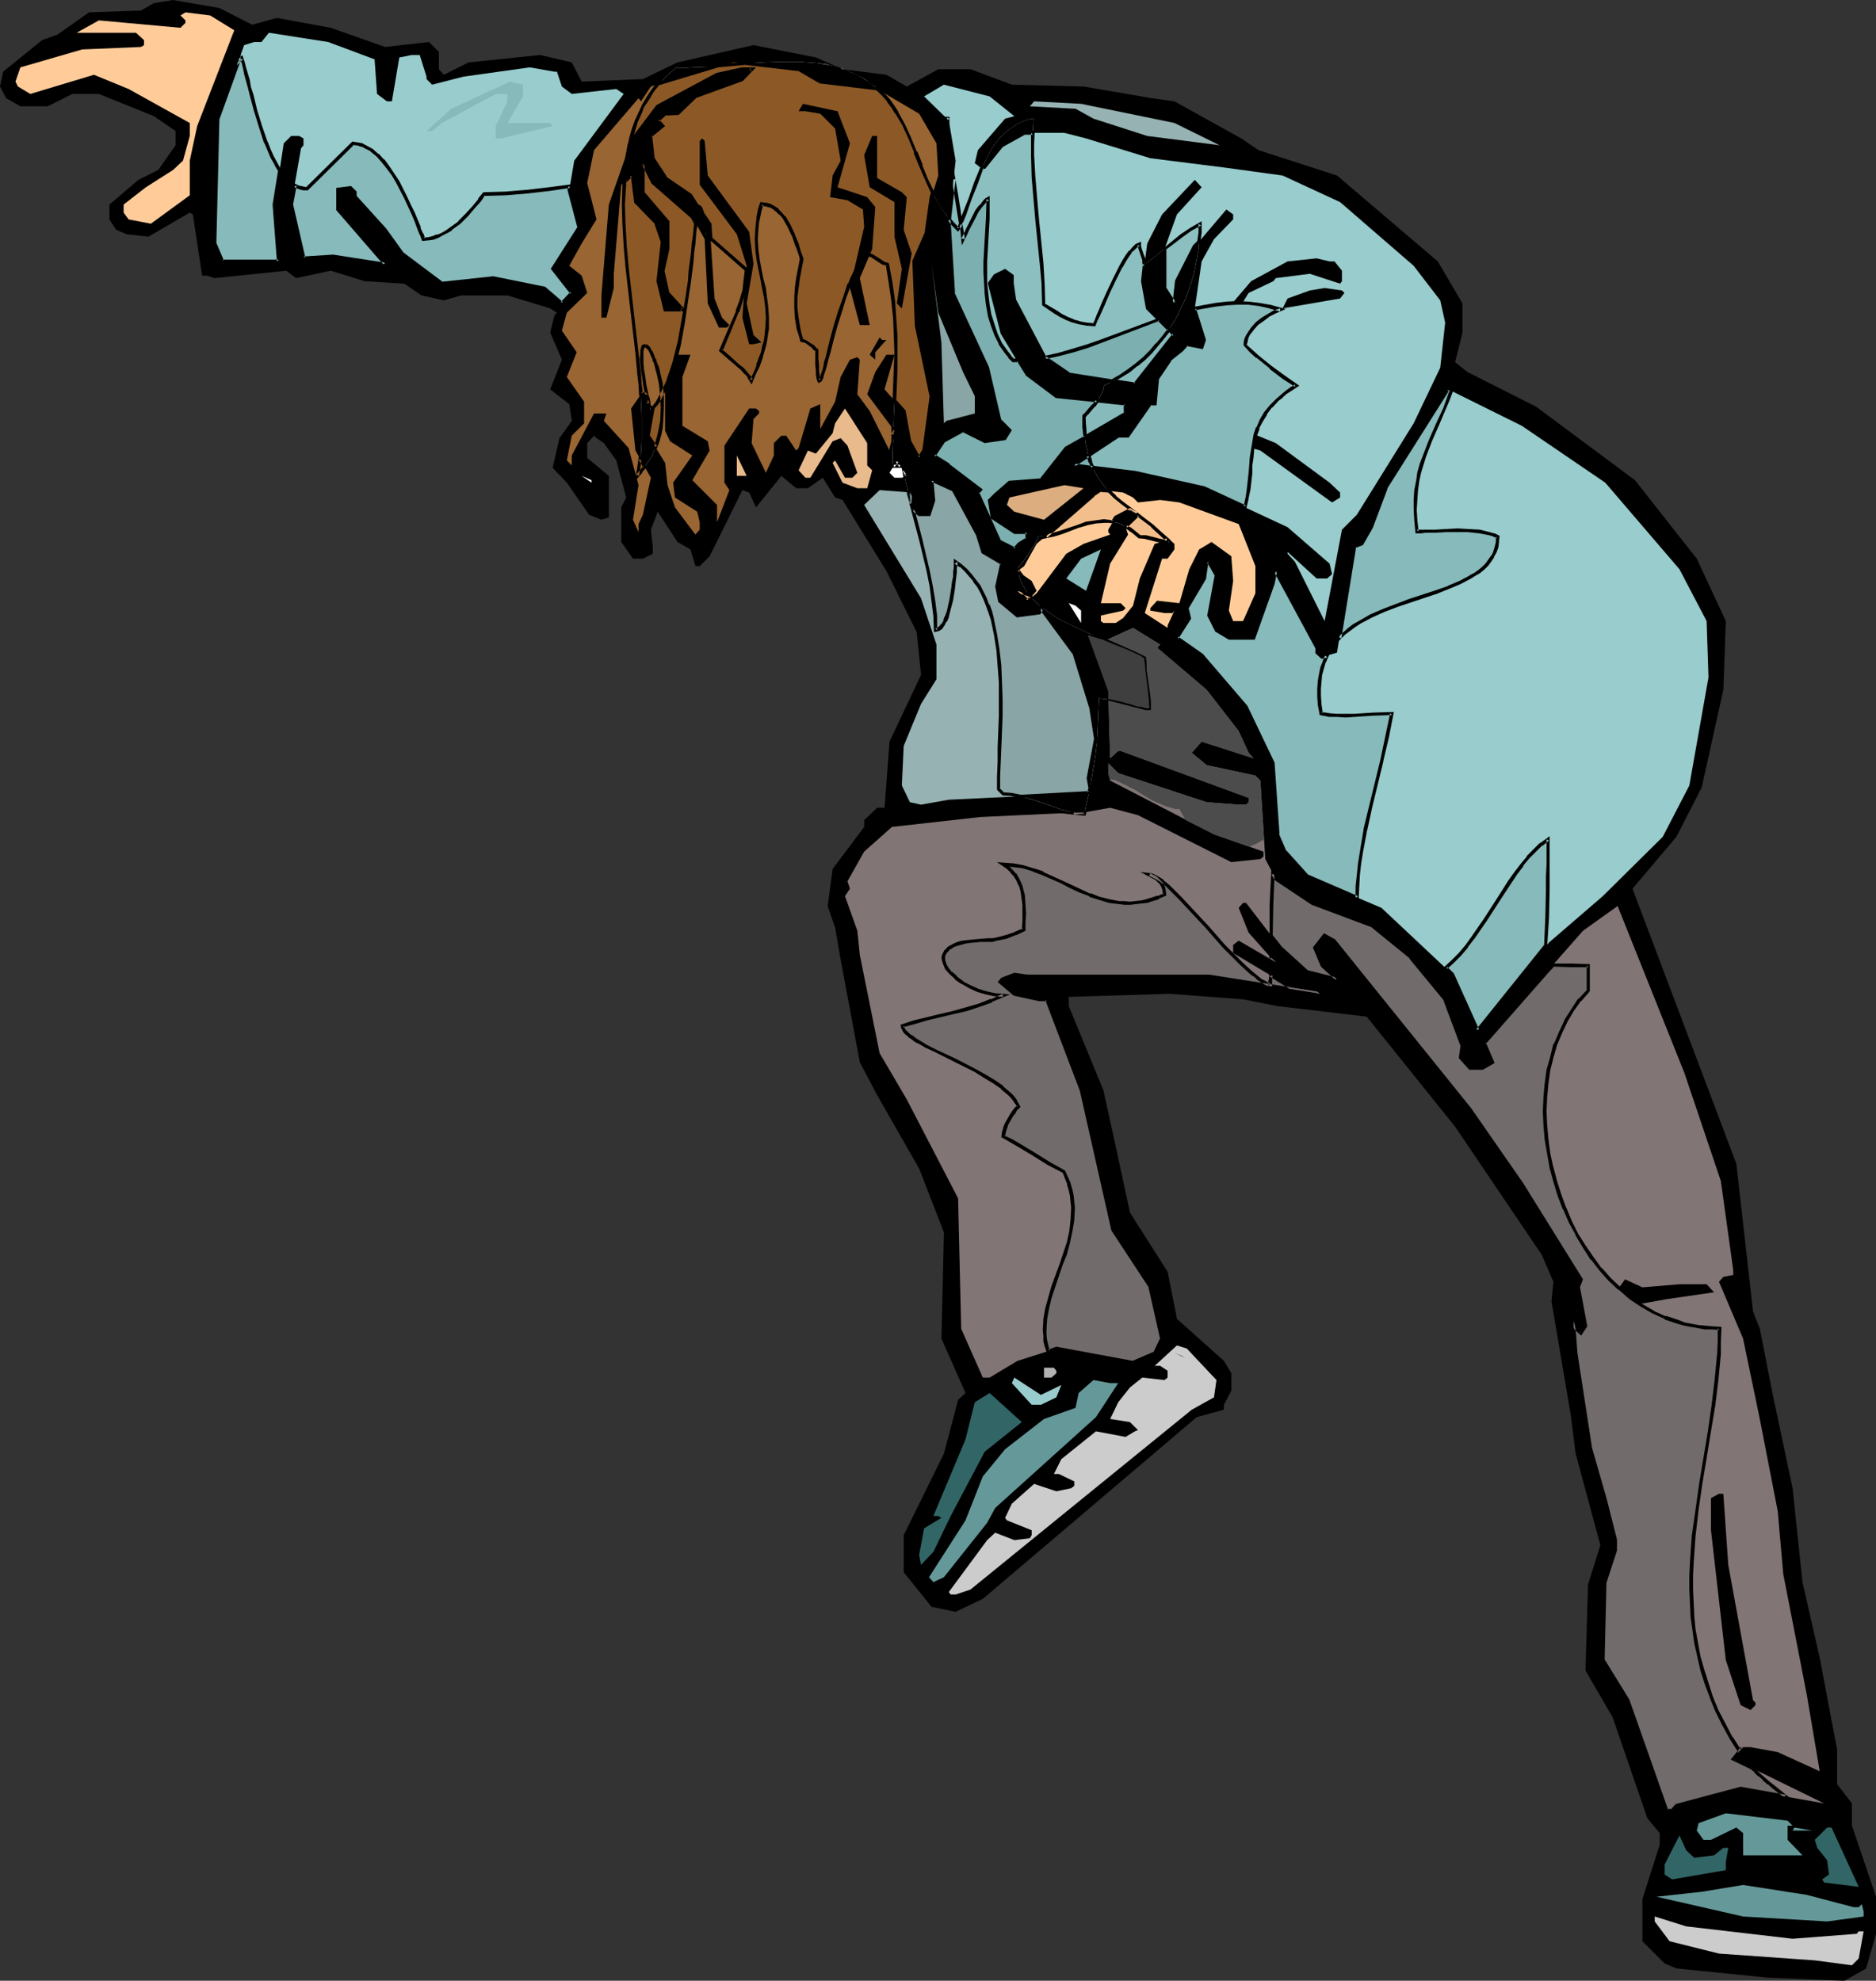 <?xml version="1.0" encoding="UTF-8" standalone="no"?>
<svg
   version="1.0"
   width="129.766mm"
   height="137.017mm"
   id="svg97"
   sodipodi:docname="Boy Dancing 5.wmf"
   xmlns:inkscape="http://www.inkscape.org/namespaces/inkscape"
   xmlns:sodipodi="http://sodipodi.sourceforge.net/DTD/sodipodi-0.dtd"
   xmlns="http://www.w3.org/2000/svg"
   xmlns:svg="http://www.w3.org/2000/svg">
  <rect width="100%" height="100%" fill="#333333" stroke="none"/>
  <sodipodi:namedview
     id="namedview97"
     pagecolor="#ffffff"
     bordercolor="#000000"
     borderopacity="0.25"
     inkscape:showpageshadow="2"
     inkscape:pageopacity="0.0"
     inkscape:pagecheckerboard="0"
     inkscape:deskcolor="#d1d1d1"
     inkscape:document-units="mm" />
  <defs
     id="defs1">
    <pattern
       id="WMFhbasepattern"
       patternUnits="userSpaceOnUse"
       width="6"
       height="6"
       x="0"
       y="0" />
  </defs>
  <path
     style="fill:#000000;fill-opacity:1;fill-rule:evenodd;stroke:none"
     d="m 65.933,6.463 6.464,-1.777 14.059,2.585 14.221,5.009 11.474,-1.293 2.586,2.585 v 4.524 l 1.293,1.454 6.464,-3.232 18.746,-1.939 8.242,1.939 2.586,5.009 15.998,-0.646 9.05,-4.363 19.877,-4.524 16.322,3.232 6.949,3.07 11.474,1.454 5.333,3.07 8.242,-4.524 h 8.403 l 10.827,4.039 18.746,0.485 17.938,3.07 5.818,0.808 17.453,9.695 4.525,3.07 20.523,6.625 26.341,22.46 6.464,10.987 v 7.594 l -1.939,7.756 3.232,2.585 17.938,9.048 25.856,19.228 16.16,20.521 7.595,16.32 -0.646,17.935 -5.656,25.53 -6.626,12.926 -11.474,13.573 27.149,71.903 4.363,38.617 1.778,4.524 3.394,17.289 5.171,24.398 2.586,24.56 4.525,19.874 4.525,23.914 v 9.048 l 3.878,5.009 v 5.817 l 6.302,18.582 v 9.695 l -2.586,9.048 -5.656,3.232 -20.038,-0.808 -23.917,-2.424 -3.07,-1.293 -5.818,-5.817 v -10.987 l 4.525,-14.219 v -3.07 l -3.232,-3.878 -9.05,-26.337 -7.11,-12.28 0.646,-22.46 3.232,-10.341 -6.464,-23.914 -1.293,-10.18 -5.01,-29.569 0.485,-5.171 -3.07,-7.109 -22.624,-33.447 -23.109,-28.761 -23.27,-2.747 -9.05,-1.777 -19.23,-1.454 -26.341,0.808 v 2.424 l 9.05,21.975 3.232,14.704 3.717,17.289 9.858,15.512 2.424,12.28 12.282,10.987 1.939,3.232 v 4.524 l -1.939,3.716 v 1.293 l -7.11,1.939 -55.914,47.504 -7.11,3.393 -6.302,-1.293 -7.272,-9.048 v -9.695 l 10.504,-21.328 3.717,-14.057 1.939,-1.777 -6.302,-14.219 0.646,-27.792 -6.464,-16.643 -10.989,-19.228 -4.525,-8.564 -5.01,-26.822 -1.454,-8.402 -1.939,-5.655 1.293,-9.695 8.242,-10.987 v -1.777 l 3.394,-3.232 h 1.939 l 1.293,-17.289 8.242,-17.451 -1.131,-11.149 -7.918,-15.996 -11.474,-18.582 -1.939,-0.646 -3.232,-5.171 -3.878,2.747 h -3.07 l -3.878,-3.232 -6.626,8.241 -1.778,-3.878 -1.778,-0.646 -8.565,17.289 -2.586,2.585 h -1.131 l -1.293,-4.363 -3.394,-1.939 -5.171,-7.917 -1.778,4.686 0.485,4.363 v 1.939 l -2.586,1.293 h -2.586 l -3.07,-4.363 v -9.048 l 1.293,-2.585 -2.586,-9.695 -3.232,-4.524 -1.939,-1.293 -0.646,-0.646 -1.778,1.939 v 3.878 l 5.656,4.686 v 10.826 l -1.939,0.646 -3.232,-1.293 -5.818,-8.402 -3.717,-3.878 1.778,-7.756 3.232,-4.524 -0.646,-4.363 -5.01,-3.878 3.07,-7.756 -3.07,-7.109 1.131,-4.524 0.646,-0.646 -1.778,-1.131 -11.15,-3.393 h -12.12 l -4.525,1.293 -5.818,-1.293 -4.525,-3.07 -10.342,-0.646 -8.888,-2.747 -9.05,1.939 -2.586,-1.939 -18.746,1.939 -1.939,-0.646 H 52.843 L 50.419,56.068 49.611,55.583 38.784,61.885 33.128,61.239 30.381,60.107 28.603,57.361 V 53.483 l 7.595,-6.463 5.171,-2.585 4.525,-6.463 V 34.255 L 40.238,30.377 25.856,24.56 h -6.949 l -6.464,3.232 H 5.333 L 1.616,25.691 0,22.621 0.808,18.743 10.989,10.503 15.029,9.048 23.27,3.232 36.845,2.747 40.238,0.808 45.248,0 57.368,2.101 Z"
     id="path1" />
  <path
     style="fill:#ffcc99;fill-opacity:1;fill-rule:evenodd;stroke:none"
     d="M 61.246,7.917 51.55,32.962 49.611,42.011 v 9.048 L 39.43,58.492 33.613,57.361 32.32,55.583 v -2.101 l 5.818,-4.524 7.11,-4.524 2.586,-2.424 1.778,-6.463 V 32.154 L 33.613,23.267 24.563,19.551 7.918,24.56 4.686,22.621 4.04,21.328 5.333,17.612 21.493,12.926 36.845,12.28 37.653,11.795 V 10.503 L 35.552,8.564 H 20.038 L 25.856,5.332 47.187,7.271 48.48,5.978 V 5.332 l -1.293,-1.293 1.293,-0.808 6.464,0.808 z"
     id="path2" />
  <path
     style="fill:#99cccc;fill-opacity:1;fill-rule:evenodd;stroke:none"
     d="m 97.929,15.512 0.646,9.048 2.586,1.939 h 1.293 l 1.939,-11.472 3.232,-0.646 h 2.101 l 1.778,5.655 v 0.646 l 1.454,1.454 8.242,-2.101 17.291,-2.424 6.464,1.131 h 0.646 l 1.293,3.878 2.586,1.939 11.635,-1.293 1.939,1.293 -12.928,17.451 -1.293,7.594 2.586,9.695 -6.949,10.987 5.01,6.302 -2.586,2.747 -4.525,-4.039 -13.413,-2.585 -13.413,1.454 -10.342,-7.917 -4.525,-6.14 -7.757,-8.564 V 50.251 L 91.627,48.959 88.395,49.605 v 5.171 L 100.677,68.994 87.102,67.055 79.346,67.54 76.114,53.483 78.699,38.779 79.346,37.971 v -1.777 l -1.131,-0.646 h -2.101 l -1.939,1.939 -2.424,15.996 1.131,14.865 H 58.014 l -1.939,-4.686 0.808,-32.639 6.949,-19.228 2.586,-0.808 h 1.939 l 1.939,-2.424 15.514,2.424 z"
     id="path3" />
  <path
     style="fill:#996532;fill-opacity:1;fill-rule:evenodd;stroke:none"
     d="m 214.443,21.328 14.867,1.939 10.989,6.463 4.525,7.756 0.485,8.402 -1.778,5.655 -1.293,9.048 -3.232,7.756 0.646,16.643 3.878,18.582 -1.939,14.219 -1.293,1.939 -2.424,-4.363 -1.616,-7.917 -5.01,-5.655 2.586,-9.048 h -2.101 l -2.909,4.524 -2.101,5.817 7.11,9.533 -1.293,4.524 v 0.646 l -5.171,-10.341 -3.232,-4.363 0.646,-9.048 -0.646,-0.646 -1.939,0.646 -2.424,4.524 -1.454,6.463 -3.878,7.109 v -6.463 l -2.586,1.131 -3.07,10.341 -0.646,0.646 -2.586,-3.878 h -1.293 l -1.939,1.939 v 3.232 l -2.101,4.524 -3.717,-7.756 0.485,-6.302 1.454,-1.454 v -0.646 l -0.808,-0.646 h -1.778 l -6.464,9.695 v 9.695 l 1.293,1.939 -3.232,8.402 v -4.524 l -6.464,-6.463 4.525,-7.756 -0.485,-2.424 -6.626,-4.039 V 98.563 l 2.101,-5.817 h -3.394 l -3.232,9.533 v 10.341 l 1.293,2.747 5.818,3.716 -5.01,7.109 0.485,3.878 5.818,3.716 0.646,2.747 v 1.939 l -1.131,1.293 -5.333,-7.109 -1.939,-5.817 -0.646,-5.817 -4.363,-7.109 1.131,-7.594 -1.939,-1.293 0.808,-0.808 v -0.646 l -0.808,-0.485 h -1.131 l -2.586,3.716 1.131,10.987 4.04,7.109 -2.101,9.695 -1.131,2.424 v 2.101 l -1.454,-3.232 1.454,-9.048 -2.586,-9.695 -6.464,-7.109 0.646,-1.939 h -3.232 l -5.818,10.987 v 2.585 l -1.293,-1.293 1.293,-6.463 3.232,-3.232 v -5.655 l -4.525,-6.463 2.586,-6.463 -3.878,-5.655 1.293,-4.686 5.333,-5.171 -1.454,-4.524 -3.232,-2.585 3.232,-5.817 3.878,-6.302 -2.424,-9.533 1.778,-8.564 11.635,-13.573 0.646,0.808 2.586,-3.878 18.584,-5.817 3.232,-0.485 16.806,1.777 z"
     id="path4" />
  <path
     style="fill:#000000;fill-opacity:1;fill-rule:evenodd;stroke:none"
     d="m 194.081,20.682 -12.282,4.524 -4.686,4.524 h -3.232 l -1.939,1.777 1.293,1.454 -3.07,2.585 0.485,5.817 3.232,5.171 6.626,4.524 5.01,7.433 1.293,19.551 1.939,5.009 1.939,1.939 -0.646,0.646 h -2.101 l -2.909,-6.302 -0.808,-16.804 -3.232,-5.817 -10.342,-8.887 -2.586,-5.171 v 7.594 l 6.464,7.756 v 7.109 l -1.293,5.655 1.293,5.817 3.878,4.524 h -4.525 l -1.939,-7.594 1.293,-10.341 -1.939,-5.171 -5.171,-5.171 -0.646,-6.302 -0.485,-0.646 -2.586,2.424 -1.939,23.267 v 3.716 l -1.939,7.756 h -1.293 v -5.817 l 1.939,-23.752 5.818,-16.643 6.949,-9.048 15.514,-8.241 6.626,-1.454 h 2.424 z"
     id="path5" />
  <path
     style="fill:#87baba;fill-opacity:1;fill-rule:evenodd;stroke:none"
     d="m 136.713,25.206 -4.04,6.948 h 11.15 l 0.646,0.808 -13.574,3.232 h -1.293 V 32.962 l 3.07,-6.463 v -1.939 h -3.07 l -14.059,7.594 -2.586,2.101 h -1.454 l 6.464,-5.817 15.352,-7.109 3.394,0.808 z"
     id="path6" />
  <path
     style="fill:#99cccc;fill-opacity:1;fill-rule:evenodd;stroke:none"
     d="m 265.185,30.377 -2.424,0.646 -7.11,8.241 -0.808,3.393 1.454,1.131 h 1.131 l 4.525,-5.817 5.818,-3.232 h 10.504 l 5.656,1.454 16.806,5.171 19.23,2.424 15.352,2.101 15.029,6.948 19.23,16.643 6.949,9.048 1.293,5.817 -1.293,11.795 -6.949,14.542 -14.867,23.914 -3.878,3.878 -4.525,23.914 -7.757,-15.512 -1.939,-2.101 v -0.485 l 7.595,6.948 h 2.747 l 1.293,-1.131 -0.646,-2.747 -10.989,-9.533 -21.816,-10.179 -18.099,-4.039 -15.837,-1.939 11.474,-7.756 h 2.586 l 5.818,-8.241 h 1.131 l 0.646,-6.625 3.232,-5.009 3.232,-2.585 1.293,-1.454 3.878,0.808 0.646,-1.939 -2.424,-8.241 1.778,-12.28 3.232,-5.817 5.01,-5.171 v -1.293 l -1.778,-1.293 -8.242,9.695 -4.686,9.048 -0.646,5.817 -2.586,-4.039 v -10.179 l 3.232,-9.048 6.464,-7.109 -1.778,-1.939 -8.565,9.048 -3.878,7.594 -1.293,9.856 1.293,7.109 7.11,6.948 -10.342,12.926 -17.291,-2.585 -6.464,-4.524 -7.757,-14.865 -0.646,-4.363 v -2.101 l -1.778,-1.293 -2.586,1.293 -1.454,2.101 3.232,12.765 6.626,10.987 7.595,5.655 18.099,2.101 v 2.424 l -15.514,9.048 -6.626,8.402 -8.242,0.646 -3.717,3.232 -1.454,1.293 0.808,4.524 5.656,3.878 h 3.394 v 1.939 l -2.101,1.131 -1.293,1.454 -3.717,-1.939 -5.818,-12.926 0.646,-0.646 -8.242,-6.463 -4.04,-2.585 2.747,-3.716 5.01,-2.747 5.656,2.747 5.333,-0.808 1.131,-1.939 -2.424,-2.585 -3.394,-13.896 -8.888,-19.551 -1.131,-18.582 1.778,-15.996 -1.778,-10.503 -6.464,-6.302 5.171,-3.07 11.958,3.07 z"
     id="path7" />
  <path
     style="fill:#96b2b2;fill-opacity:1;fill-rule:evenodd;stroke:none"
     d="m 307.04,32.154 11.797,5.817 -18.907,-2.424 -14.059,-4.524 -4.686,-2.585 -11.958,-0.646 1.131,-1.293 12.282,0.646 z"
     id="path8" />
  <path
     style="fill:#000000;fill-opacity:1;fill-rule:evenodd;stroke:none"
     d="m 222.2,37.486 -3.232,11.472 7.757,2.585 2.101,2.585 -0.808,10.987 -3.232,7.594 2.586,12.28 h -2.586 l -2.586,-9.695 3.717,-15.996 -0.323,-4.524 -4.04,-2.424 -4.525,-0.808 0.646,-5.655 2.101,-3.878 -1.454,-8.402 -3.878,-3.878 -3.878,-0.646 h -1.778 l 1.131,-1.939 9.05,1.939 z"
     id="path9" />
  <path
     style="fill:#000000;fill-opacity:1;fill-rule:evenodd;stroke:none"
     d="m 229.31,37.971 v 8.564 l 6.464,3.716 1.293,1.293 -0.808,8.564 2.101,6.14 -2.586,14.381 -1.293,-1.293 1.293,-9.048 -1.939,-8.402 v -9.048 l -6.464,-3.878 -1.454,-8.402 2.101,-5.009 h 1.293 z"
     id="path10" />
  <path
     style="fill:#000000;fill-opacity:1;fill-rule:evenodd;stroke:none"
     d="m 185.032,45.888 10.827,14.704 1.131,8.402 -1.778,10.341 1.778,8.241 2.101,1.939 -2.101,0.485 h -1.131 l -1.778,-6.948 1.131,-13.573 -2.586,-8.241 -9.696,-12.926 V 36.84 l 0.646,-0.646 0.646,0.646 z"
     id="path11" />
  <path
     style="fill:#000000;fill-opacity:1;fill-rule:evenodd;stroke:none"
     d="m 348.894,68.348 1.939,2.424 v 2.747 l -0.485,0.646 -7.918,-2.585 -8.888,1.131 -0.646,0.808 -6.464,3.07 -4.525,7.271 h -1.293 v -2.747 l 6.464,-7.594 9.534,-5.171 7.595,-0.808 3.394,0.808 z"
     id="path12" />
  <path
     style="fill:#96b2b2;fill-opacity:1;fill-rule:evenodd;stroke:none"
     d="m 251.773,97.271 3.07,6.302 v 4.524 l -7.434,1.939 -0.646,0.646 -0.646,-21.167 -2.586,-20.521 1.778,12.765 z"
     id="path13" />
  <path
     style="fill:#000000;fill-opacity:1;fill-rule:evenodd;stroke:none"
     d="m 351.48,76.589 -1.131,1.454 -15.029,2.585 1.293,-2.585 5.818,-2.101 3.878,-0.646 4.525,0.646 z"
     id="path14" />
  <path
     style="fill:#000000;fill-opacity:1;fill-rule:evenodd;stroke:none"
     d="m 231.734,88.869 -2.909,3.232 v 1.939 l -1.454,-1.293 2.586,-4.524 0.646,0.646 z"
     id="path15" />
  <path
     style="fill:#99cccc;fill-opacity:1;fill-rule:evenodd;stroke:none"
     d="m 419.675,126.193 19.392,22.621 7.11,13.573 0.485,14.704 -5.01,28.276 -6.949,13.411 -15.675,15.512 -14.059,12.118 -18.746,23.106 -6.464,-14.704 -18.584,-17.451 -19.392,-8.241 -5.818,-6.463 -1.939,-4.524 -1.131,-18.582 -7.11,-14.704 -11.635,-13.573 -6.464,-4.524 3.232,-5.171 -0.646,-2.585 4.525,-7.756 0.646,-4.363 h 0.646 l 1.939,3.716 -1.939,10.341 1.939,3.878 3.232,1.939 h 6.464 l 5.171,-14.219 0.646,-3.232 10.666,20.036 v 1.293 l 1.454,1.131 3.878,-1.131 4.525,-27.792 1.939,-0.646 2.586,-4.363 3.717,-10.179 16.322,-25.853 19.23,9.533 z"
     id="path16" />
  <path
     style="fill:#e8ba8c;fill-opacity:1;fill-rule:evenodd;stroke:none"
     d="m 226.725,121.669 1.293,1.293 -1.293,4.686 h -2.586 l -3.878,-1.454 -2.586,-5.171 0.646,-0.646 2.586,4.524 h 1.939 l 1.293,-1.293 -2.586,-7.109 -1.778,-1.939 -2.101,0.808 -5.818,9.533 h -1.293 l -1.778,-1.939 2.424,-5.171 2.101,0.808 4.363,-5.332 0.646,-2.585 2.586,-3.878 5.818,9.048 z"
     id="path17" />
  <path
     style="fill:#000000;fill-opacity:1;fill-rule:evenodd;stroke:none"
     d="m 333.542,115.852 14.059,10.341 2.747,2.585 v 1.293 l -2.101,1.293 -18.746,-13.573 -22.462,-6.463 h -0.485 l -0.808,-0.646 1.293,-2.585 12.282,1.939 z"
     id="path18" />
  <path
     style="fill:#e8ba8c;fill-opacity:1;fill-rule:evenodd;stroke:none"
     d="m 192.627,124.416 v -5.332 l 2.586,5.332 z"
     id="path19" />
  <path
     style="fill:#ffffff;fill-opacity:1;fill-rule:evenodd;stroke:none"
     d="m 235.774,124.901 h -1.939 l -1.293,-1.293 1.939,-3.232 2.586,4.039 z"
     id="path20" />
  <path
     style="fill:#ffffff;fill-opacity:1;fill-rule:evenodd;stroke:none"
     d="m 154.651,126.193 -2.586,-1.777 2.586,1.131 z"
     id="path21" />
  <path
     style="fill:#96b2b2;fill-opacity:1;fill-rule:evenodd;stroke:none"
     d="m 255.651,139.766 1.293,4.524 5.01,3.07 -1.293,5.978 0.808,3.716 4.525,3.878 5.656,-0.646 0.485,-0.646 v -0.646 l 8.726,11.634 4.363,14.219 1.293,8.241 -2.101,10.341 0.808,3.878 -37.168,1.777 -7.272,1.293 -2.909,-0.646 -2.101,-4.363 0.485,-10.341 4.525,-10.987 4.04,-6.463 v -9.048 l -4.04,-12.118 -14.867,-24.398 4.04,-3.878 8.403,0.646 v 3.878 l 1.939,1.939 h 2.586 l 1.131,-3.878 -0.485,-5.171 5.656,2.585 z"
     id="path22" />
  <path
     style="fill:#e8ba8c;fill-opacity:1;fill-rule:evenodd;stroke:none"
     d="m 272.942,135.888 -7.757,-2.101 -1.939,-1.777 0.646,-1.939 14.382,-3.232 5.01,0.808 z"
     id="path23" />
  <path
     style="fill:#ffcc99;fill-opacity:1;fill-rule:evenodd;stroke:none"
     d="m 296.212,130.071 1.293,1.293 5.818,-0.646 5.01,0.646 15.514,5.655 4.363,10.987 v 7.109 l -3.232,7.271 h -2.586 l -1.131,-2.747 1.131,-7.756 -0.485,-6.463 -5.171,-3.716 -3.232,1.939 -2.586,5.171 -2.586,8.887 -5.818,-0.646 -1.778,1.939 v 0.646 l 3.717,0.646 h 2.101 l 0.485,-0.646 -1.778,3.878 v 0.646 l -5.979,-3.878 4.525,-14.219 h 1.454 l 1.778,-2.424 v -1.454 l -1.293,-1.131 -3.878,1.131 -3.878,9.048 -1.778,7.109 -2.586,3.232 -1.939,1.293 h -3.232 l -0.646,-0.485 v -1.454 l 5.818,-1.293 0.646,-0.646 -1.293,-1.293 h -5.171 l 2.424,-10.341 4.686,-7.594 -0.646,-1.939 3.232,-3.232 -2.101,-1.293 -3.717,1.939 -1.939,3.232 v 0.646 l 0.485,0.646 -6.949,2.424 -4.525,2.585 -7.757,10.341 -2.424,1.939 -2.586,-2.585 3.717,1.454 1.293,-1.454 -1.293,-2.585 -3.717,-2.585 1.778,-1.293 3.232,-5.817 14.867,-12.765 1.939,-1.293 5.818,0.646 z"
     id="path24" />
  <path
     style="fill:#87baba;fill-opacity:1;fill-rule:evenodd;stroke:none"
     d="m 278.76,151.238 3.878,-5.171 5.171,-2.424 -3.878,10.826 z"
     id="path25" />
  <path
     style="fill:#ffffff;fill-opacity:1;fill-rule:evenodd;stroke:none"
     d="m 282.638,159.64 v 3.232 l -3.232,-5.171 1.778,0.646 z"
     id="path26" />
  <path
     style="fill:#827575;fill-opacity:1;fill-rule:evenodd;stroke:none"
     d="m 302.515,169.335 12.928,10.987 8.403,10.826 2.586,5.655 1.293,1.454 -13.574,-4.363 -2.586,2.908 3.878,3.232 12.766,2.747 1.293,1.293 1.293,20.521 2.747,5.171 9.534,6.302 15.514,5.817 10.181,8.402 9.05,10.987 4.525,12.118 -0.485,3.232 2.424,2.585 h 3.232 l 2.586,-1.454 -2.101,-5.009 16.322,-18.582 9.534,-10.826 9.05,-6.463 17.453,43.626 9.534,28.276 3.232,23.267 v 1.293 l -2.586,0.485 -1.131,1.293 6.302,14.865 4.363,21.005 4.686,24.075 1.454,16.481 6.141,31.508 3.394,20.036 -10.989,-5.009 -7.11,-1.293 h -1.939 l -2.586,3.07 23.755,11.634 -21.816,-3.878 -16.806,4.363 -1.131,1.454 h -1.293 l -10.181,-28.923 -6.626,-10.503 0.646,-20.359 2.747,-8.402 v -2.585 l -2.747,-10.987 -3.717,-12.765 -4.04,-25.206 -0.485,-6.302 v -1.939 l 0.485,1.939 1.454,1.131 1.131,-1.777 -1.939,-10.179 0.808,-2.101 -15.514,-24.883 -13.574,-19.551 -35.39,-44.111 -2.586,-1.293 -2.586,3.232 1.939,4.524 3.878,3.716 -7.757,-1.939 -6.949,-6.302 -9.05,-11.795 h -0.808 l -1.131,1.293 2.586,6.463 5.171,5.817 1.939,1.939 -9.696,-5.655 -1.454,1.131 v 2.101 l 14.867,8.887 6.949,1.131 0.808,0.646 -28.926,-4.524 H 268.579 l -3.394,-0.485 -3.232,1.293 -0.485,0.646 3.717,3.07 6.464,1.454 h 2.101 l 8.888,23.752 8.242,36.517 9.858,15.027 3.07,13.411 -1.939,3.716 -5.656,2.585 -20.038,-3.716 -10.181,3.232 -7.272,4.363 h -1.778 l -5.656,-12.765 -0.808,-34.093 -13.413,-25.853 -7.11,-12.118 -5.171,-25.691 -0.646,-6.302 -3.232,-9.048 1.293,-1.939 -0.646,-1.939 4.363,-7.756 7.272,-6.463 23.109,-2.585 27.634,-1.293 6.302,-1.131 7.272,1.939 24.402,12.28 7.595,-0.808 0.808,-0.646 v -1.293 l -12.928,-4.524 -27.149,-14.057 -0.485,-1.939 v -2.585 l 2.586,2.585 23.109,7.594 8.403,0.646 h 1.939 l 0.646,-0.646 v -1.131 l -33.451,-12.28 h -0.646 l -2.101,1.939 -0.485,-17.451 -5.333,-14.704 4.686,1.293 7.11,-3.232 7.11,4.363 z"
     id="path27" />
  <path
     style="fill:#000000;fill-opacity:1;fill-rule:evenodd;stroke:none"
     d="m 439.067,335.762 h 7.11 l 1.939,2.101 -12.282,1.777 -7.272,1.293 -5.656,-2.585 -0.485,-0.485 2.424,-3.393 4.525,2.101 z"
     id="path28" />
  <path
     style="fill:#cccccc;fill-opacity:1;fill-rule:evenodd;stroke:none"
     d="m 318.028,360.806 -0.646,4.524 -5.818,3.232 -57.853,47.02 -3.878,1.293 h -1.293 l -0.485,-0.646 10.019,-13.573 2.101,-1.939 5.01,1.939 4.04,-0.485 0.485,-0.808 v -1.293 l -6.464,-2.585 -0.485,-0.646 1.778,-3.716 5.818,-5.171 5.818,1.939 3.878,-0.808 0.808,-0.646 v -1.131 l -4.04,-1.939 h -1.293 l 1.939,-3.878 9.05,-7.271 7.757,1.454 2.424,-1.454 0.808,-0.323 -2.101,-2.101 -5.171,-0.808 2.101,-4.363 3.07,-3.878 3.232,-2.585 5.818,0.646 0.808,-0.646 v -1.777 l -1.939,-1.293 h -1.454 l 5.818,-5.332 2.586,0.808 z"
     id="path29" />
  <path
     style="fill:#000000;fill-opacity:1;fill-rule:evenodd;stroke:none"
     d="m 309.787,354.99 -2.747,-1.293 1.939,0.808 z"
     id="path30" />
  <path
     style="fill:#b2b2b2;fill-opacity:1;fill-rule:evenodd;stroke:none"
     d="m 276.174,358.383 v 0.646 l -1.293,1.131 h -1.939 v -2.585 h 2.586 z"
     id="path31" />
  <path
     style="fill:#99cccc;fill-opacity:1;fill-rule:evenodd;stroke:none"
     d="m 277.467,362.099 -1.293,3.232 -4.04,1.939 h -2.424 l -5.171,-5.655 0.646,-1.454 6.949,4.524 z"
     id="path32" />
  <path
     style="fill:#659999;fill-opacity:1;fill-rule:evenodd;stroke:none"
     d="m 292.334,361.614 -5.818,8.887 -26.341,23.752 -2.101,3.878 -11.312,14.219 -2.747,1.293 -1.131,-1.293 9.534,-14.865 4.525,-11.472 5.818,-7.109 10.181,-7.917 8.242,-2.908 0.808,-3.878 3.878,-3.393 4.363,0.808 z"
     id="path33" />
  <path
     style="fill:#326666;fill-opacity:1;fill-rule:evenodd;stroke:none"
     d="m 257.429,379.55 -8.888,16.804 -4.525,9.372 -3.232,3.393 -0.485,-2.585 1.293,-6.948 4.525,-2.747 -0.808,-0.485 h -1.293 l 8.403,-20.036 2.424,-9.695 3.878,-2.424 8.403,7.594 z"
     id="path34" />
  <path
     style="fill:#000000;fill-opacity:1;fill-rule:evenodd;stroke:none"
     d="m 451.833,409.119 6.464,35.386 0.646,0.646 v 0.646 l -1.293,1.293 -2.586,-1.293 -3.878,-11.795 -3.878,-33.932 v -8.402 l 2.101,-1.131 h 1.131 z"
     id="path35" />
  <path
     style="fill:#659999;fill-opacity:1;fill-rule:evenodd;stroke:none"
     d="m 469.124,477.79 4.686,0.808 h -5.171 l 0.485,-0.808 -0.485,-0.485 h -1.293 v 3.716 l 3.878,4.039 h -15.514 v -5.817 l -1.778,-1.454 -6.626,3.232 h -1.939 l -1.778,-2.424 0.485,-1.939 7.11,-2.585 16.16,1.939 z"
     id="path36" />
  <path
     style="fill:#326666;fill-opacity:1;fill-rule:evenodd;stroke:none"
     d="m 485.931,493.301 -9.05,-1.131 -0.485,-0.808 1.778,-1.293 -0.485,-3.716 -2.586,-3.232 -0.646,-2.101 3.232,-3.232 h 1.131 z"
     id="path37" />
  <path
     style="fill:#326666;fill-opacity:1;fill-rule:evenodd;stroke:none"
     d="m 442.945,485.707 5.171,-0.646 2.424,-1.939 h 1.293 l -0.646,3.716 v 2.101 l -14.059,2.424 -1.939,-1.293 v -2.585 l 3.878,-7.594 1.778,3.878 z"
     id="path38" />
  <path
     style="fill:#659999;fill-opacity:1;fill-rule:evenodd;stroke:none"
     d="m 484.638,498.633 h 1.293 l 0.808,-0.808 0.485,1.939 v 1.293 l -9.534,1.293 -21.978,-1.293 -22.624,-5.171 11.797,-1.293 10.827,-1.777 16.645,2.585 z"
     id="path39" />
  <path
     style="fill:#cccccc;fill-opacity:1;fill-rule:evenodd;stroke:none"
     d="m 468.639,506.874 16.806,-1.293 0.485,-0.646 h 1.293 l -1.293,7.109 -1.778,1.777 -9.696,-1.293 -25.048,-1.777 -12.928,-3.232 -3.878,-5.171 v -1.293 l 8.242,2.585 z"
     id="path40" />
  <path
     style="fill:#4c4c4c;fill-opacity:1;fill-rule:evenodd;stroke:none"
     d="m 290.233,203.751 1.131,0.162 1.131,0.485 2.262,1.131 2.262,1.131 2.262,1.454 2.262,1.293 2.262,0.969 1.131,0.485 1.131,0.323 1.131,0.323 h 1.131 l 0.808,1.454 0.808,1.454 7.434,3.716 9.211,3.232 1.939,-0.808 1.939,-1.131 -0.97,-15.35 -1.293,-1.293 -12.766,-2.747 -3.878,-3.232 2.586,-2.908 13.574,4.363 -1.293,-1.454 -2.586,-5.655 -8.403,-10.826 -12.928,-10.987 0.808,-0.808 -7.11,-4.363 -7.11,3.232 -4.686,-1.293 5.333,14.704 0.485,17.451 2.101,-1.939 h 0.646 l 33.451,12.28 v 1.131 l -0.646,0.646 h -1.939 l -8.403,-0.646 -23.109,-7.594 -2.586,-2.585 v 2.585 z"
     id="path41" />
  <path
     style="fill:#726b6b;fill-opacity:1;fill-rule:evenodd;stroke:none"
     d="m 332.249,244.631 2.586,3.232 6.949,6.302 7.757,1.939 -3.878,-3.716 -1.939,-4.524 2.586,-3.232 2.586,1.293 35.39,44.111 13.574,19.551 15.514,24.883 -0.808,2.101 1.939,10.179 -1.131,1.777 -1.454,-1.131 -0.485,-1.939 v 1.939 l 0.485,6.302 4.04,25.206 3.717,12.765 2.747,10.987 v 2.585 l -2.747,8.402 -0.646,20.359 6.626,10.503 10.181,28.923 h 1.293 l 1.131,-1.454 16.806,-4.363 11.635,2.101 -2.909,-2.424 -1.454,-1.131 -1.293,-1.131 -1.131,-0.969 -0.97,-0.969 -0.646,-0.646 -0.646,-0.485 -4.525,-2.101 1.616,-1.939 -2.262,-3.555 -1.939,-3.555 -1.616,-3.555 -1.454,-3.555 -1.293,-3.555 -1.131,-3.555 -0.97,-3.555 -0.646,-3.393 -0.485,-3.555 -0.485,-3.555 -0.162,-3.555 -0.162,-3.393 V 412.027 l 0.162,-3.393 0.485,-6.948 0.808,-6.948 1.131,-6.786 0.97,-6.948 1.293,-6.786 0.97,-6.786 0.808,-6.786 0.646,-6.625 0.162,-3.393 v -3.393 h -1.939 l -1.778,-0.162 -1.939,-0.162 -1.778,-0.323 -1.616,-0.485 -1.778,-0.485 -3.394,-1.131 -3.232,-1.454 -3.07,-1.777 -2.909,-1.939 -2.747,-2.424 -2.586,-2.424 -2.424,-2.747 -2.101,-2.747 -2.101,-3.07 -1.939,-3.232 -1.616,-3.232 -1.616,-3.393 -1.293,-3.555 -1.131,-3.555 -0.97,-3.716 -0.646,-3.555 -0.646,-3.716 -0.323,-3.716 -0.162,-3.716 0.162,-3.555 0.323,-3.716 0.485,-3.393 0.808,-3.393 0.97,-3.393 1.293,-3.07 1.454,-3.07 1.778,-2.908 1.939,-2.585 2.262,-2.424 v -6.625 h -4.525 l -4.686,-0.162 -1.778,1.939 -16.322,18.582 2.101,5.009 -2.586,1.454 h -3.232 l -2.424,-2.585 0.485,-3.232 -4.525,-12.118 -9.05,-10.987 -10.181,-8.402 -15.514,-5.817 -9.534,-6.302 -0.646,-1.293 -0.323,4.039 -0.162,4.039 v 4.201 z m -69.973,-18.582 2.747,0.162 2.586,0.485 2.424,0.646 2.586,0.969 4.848,2.262 2.424,1.131 2.424,1.293 2.586,0.969 2.586,0.969 2.424,0.646 2.747,0.485 h 1.293 1.454 1.454 l 1.454,-0.323 1.454,-0.162 1.616,-0.485 1.454,-0.485 1.616,-0.646 v -0.969 l -0.323,-0.808 -0.323,-0.808 -0.323,-0.646 -0.646,-0.485 -0.646,-0.646 -0.808,-0.485 -0.97,-0.485 0.646,0.162 0.485,0.162 0.646,0.323 0.808,0.485 0.808,0.646 0.808,0.646 0.97,0.808 0.97,0.969 2.101,2.101 2.101,2.262 2.262,2.424 2.424,2.585 4.525,5.171 2.424,2.424 2.262,2.262 2.101,1.939 0.97,0.808 0.97,0.808 0.97,0.646 0.808,0.646 0.808,0.323 0.808,0.323 v -0.969 l 0.162,-0.808 v -0.969 l 5.01,3.232 6.949,1.131 0.808,0.646 -28.926,-4.524 H 268.579 l -3.394,-0.485 -3.232,1.293 -0.485,0.646 3.717,3.07 6.464,1.454 h 2.101 l 8.888,23.752 8.242,36.517 9.858,15.027 3.07,13.411 -1.939,3.716 -5.656,2.585 -20.038,-3.716 -2.101,0.646 -0.485,-1.293 -0.323,-1.454 -0.162,-1.293 v -1.454 l 0.162,-2.747 0.485,-2.908 0.646,-2.747 0.97,-2.908 2.101,-5.655 0.97,-2.908 0.808,-2.908 0.646,-3.07 0.485,-3.07 0.162,-3.07 -0.162,-1.454 -0.162,-1.616 -0.323,-1.454 -0.485,-1.616 -0.646,-1.616 -0.646,-1.616 -4.04,-2.262 -3.878,-2.424 -3.878,-2.424 -2.101,-1.131 -1.939,-0.969 0.162,-0.969 0.323,-1.293 0.485,-1.131 0.485,-0.969 0.646,-1.131 0.646,-0.969 0.646,-0.808 0.646,-0.646 -0.485,-0.808 -0.646,-0.808 -0.646,-0.969 -0.646,-0.646 -1.939,-1.616 -2.101,-1.616 -2.424,-1.454 -2.424,-1.454 -5.333,-2.747 -2.586,-1.131 -2.586,-1.293 -2.262,-1.131 -2.101,-1.131 -0.97,-0.646 -0.808,-0.485 -0.646,-0.485 -0.646,-0.646 -0.485,-0.485 -0.323,-0.485 -0.162,-0.485 -0.162,-0.485 3.07,-0.969 3.232,-0.808 3.394,-0.969 3.555,-0.808 3.394,-0.808 3.394,-1.131 3.232,-1.131 3.07,-1.293 -2.262,-0.323 -2.262,-0.323 -2.101,-0.808 -2.101,-0.808 -1.939,-1.131 -1.616,-1.293 -1.454,-1.293 -1.131,-1.293 -0.323,-0.646 -0.323,-0.646 v -0.646 l -0.162,-0.646 0.162,-0.646 0.162,-0.646 0.485,-0.485 0.485,-0.646 0.646,-0.485 0.808,-0.323 1.131,-0.485 1.131,-0.323 1.293,-0.162 1.616,-0.323 h 1.778 l 2.101,-0.162 h 0.97 l 1.131,-0.162 2.424,-0.646 2.586,-0.808 2.101,-0.969 v -2.101 l 0.162,-2.262 -0.162,-2.424 -0.162,-2.262 -0.162,-1.293 -0.323,-1.131 -0.485,-1.131 -0.646,-0.969 -0.646,-0.969 -0.808,-0.969 -0.97,-0.969 z m 69.973,24.722 1.293,0.808 -1.293,-1.293 z"
     id="path42" />
  <path
     style="fill:#000000;fill-opacity:1;fill-rule:evenodd;stroke:none"
     d="m 331.926,244.793 2.586,3.393 7.11,6.302 9.534,2.424 -5.171,-4.847 0.162,0.162 -1.939,-4.524 v 0.323 l 2.424,-3.232 -0.485,0.162 2.586,1.293 -0.162,-0.162 35.39,44.273 v 0 l 13.413,19.39 15.514,25.045 v -0.323 l -0.646,1.939 1.939,10.341 v -0.323 l -1.293,1.939 0.808,-0.162 -1.454,-1.131 0.162,0.162 -1.454,-4.847 v 5.009 l 0.646,6.463 3.878,25.045 v 0.162 l 3.717,12.765 2.747,10.826 v 0 2.585 0 l -2.747,8.241 -0.485,20.682 6.464,10.664 V 444.666 l 10.342,29.084 h 1.778 l 1.293,-1.454 -0.162,0.162 16.806,-4.524 h -0.162 l 13.251,2.424 -4.202,-3.393 -1.454,-1.131 v 0 l -1.293,-1.131 v 0 l -1.131,-0.969 v 0 l -0.97,-0.969 v 0 l -0.808,-0.646 h 0.162 l -0.646,-0.485 -4.686,-2.101 0.323,0.646 1.616,-2.101 -0.97,-0.162 v 0 l 0.97,-0.323 -2.262,-3.555 v 0.162 l -1.939,-3.716 -1.778,-3.393 -1.454,-3.555 v 0 l -1.131,-3.555 -1.131,-3.555 -0.97,-3.393 v 0 l -0.646,-3.555 -0.646,-3.555 -0.323,-3.393 v 0 l -0.162,-3.555 -0.162,-3.393 V 412.027 l 0.162,-3.393 v 0 l 0.485,-6.948 0.808,-6.948 0.97,-6.786 1.131,-6.786 1.131,-6.948 1.131,-6.786 0.808,-6.625 0.646,-6.786 v 0 -3.393 l 0.162,-3.716 -2.424,-0.162 -1.778,-0.162 v 0 l -1.778,-0.162 -1.778,-0.323 v 0 l -1.778,-0.323 -1.616,-0.646 -3.394,-1.131 v 0.162 l -3.232,-1.454 h 0.162 l -3.07,-1.777 -2.909,-2.101 v 0.162 l -2.747,-2.424 v 0 l -2.586,-2.424 -2.424,-2.747 v 0.162 l -2.101,-2.908 v 0 l -2.101,-3.07 -1.939,-3.07 v 0 l -1.616,-3.232 -1.454,-3.555 v 0.162 l -1.293,-3.555 -1.131,-3.555 -0.97,-3.716 v 0.162 l -0.808,-3.716 -0.485,-3.716 -0.323,-3.716 v 0.162 l -0.162,-3.716 0.162,-3.555 v 0 l 0.323,-3.555 0.485,-3.555 v 0 l 0.808,-3.232 0.97,-3.393 v 0 l 1.293,-3.07 1.454,-3.07 v 0 l 1.616,-2.747 1.939,-2.747 v 0.162 l 2.262,-2.585 v -7.109 l -4.848,-0.162 h -5.01 l -1.778,1.939 -16.483,18.743 2.262,5.332 0.162,-0.485 -2.586,1.454 0.162,-0.162 h -3.232 l 0.323,0.162 -2.424,-2.585 v 0.323 l 0.646,-3.393 -4.525,-12.118 -9.211,-11.149 -10.342,-8.402 -15.514,-5.817 v 0 l -9.534,-6.302 0.162,0.162 -1.454,-2.747 -0.485,9.695 v 8.241 l 0.808,-0.162 0.162,-8.079 0.323,-8.079 -0.808,0.162 0.808,1.454 9.696,6.463 15.514,5.817 -0.162,-0.162 10.342,8.402 h -0.162 l 9.05,10.987 -0.162,-0.162 4.525,12.118 v -0.323 l -0.485,3.393 2.747,3.07 h 3.555 l 3.07,-1.777 -2.262,-5.332 -0.162,0.485 16.322,-18.582 1.778,-1.939 -0.323,0.162 4.686,0.162 h 4.525 l -0.485,-0.485 v 6.625 l 0.162,-0.323 -2.262,2.424 h -0.162 l -1.778,2.747 -1.778,2.747 v 0.162 l -1.454,3.07 -1.293,3.07 h -0.162 l -0.808,3.393 -0.97,3.393 v 0 l -0.485,3.555 -0.323,3.555 v 0.162 l -0.162,3.555 0.162,3.716 v 0 l 0.323,3.716 0.646,3.716 0.646,3.716 v 0 l 0.97,3.555 1.131,3.716 1.293,3.393 0.162,0.162 1.454,3.393 1.778,3.232 v 0.162 l 1.939,3.232 1.939,3.07 h 0.162 l 2.101,2.747 v 0 l 2.424,2.747 2.586,2.424 h 0.162 l 2.747,2.424 v 0 l 2.909,1.939 3.07,1.777 v 0 l 3.232,1.454 v 0.162 l 3.394,1.131 1.778,0.485 1.616,0.323 h 0.162 l 1.778,0.323 1.778,0.323 h 0.162 1.778 l 1.939,0.162 -0.485,-0.485 v 3.393 l -0.162,3.393 v -0.162 l -0.646,6.786 -0.808,6.786 -0.97,6.786 -1.131,6.786 -1.131,6.786 -0.97,6.948 -0.97,6.786 -0.485,6.948 v 0.162 l -0.162,3.393 v 3.555 l 0.162,3.393 0.162,3.555 v 0.162 l 0.485,3.393 0.485,3.555 0.808,3.555 v 0 l 0.808,3.555 1.131,3.555 1.293,3.393 v 0.162 l 1.454,3.555 1.778,3.555 1.939,3.555 v 0 l 3.07,4.847 v -2.747 l -2.747,3.393 5.01,2.424 -0.162,-0.162 0.646,0.485 v 0 l 0.808,0.646 h -0.162 l 0.97,0.969 h 0.162 l 1.131,0.969 h -0.162 l 1.293,1.131 h 0.162 l 1.293,1.131 3.07,2.424 0.323,-0.808 -11.797,-2.101 -16.968,4.524 -1.293,1.454 0.323,-0.162 h -1.293 l 0.323,0.323 -10.181,-28.923 -6.464,-10.503 v 0.162 l 0.485,-20.359 v 0.162 l 2.747,-8.402 v -2.908 l -2.747,-10.826 -3.717,-12.926 v 0.162 l -3.878,-25.206 -0.485,-6.463 v 0.162 -1.939 l -0.97,0.162 0.646,1.939 1.778,1.616 1.616,-2.424 -1.939,-10.341 v 0.162 l 0.808,-2.101 -15.675,-25.206 -13.574,-19.551 v 0 l -35.552,-44.111 -2.909,-1.616 -2.909,3.716 2.101,5.009 3.878,3.555 0.485,-0.646 -7.757,-1.939 0.162,0.162 -6.949,-6.302 v 0 l -2.424,-3.07 v 0.162 z"
     id="path43" />
  <path
     style="fill:#000000;fill-opacity:1;fill-rule:evenodd;stroke:none"
     d="m 262.6,225.565 -0.323,0.808 2.586,0.323 2.586,0.323 v 0 l 2.586,0.808 h -0.162 l 2.586,0.969 v 0 l 4.848,2.101 2.424,1.293 2.424,1.131 2.586,0.969 v 0.162 l 2.586,0.808 2.586,0.808 v 0 l 2.747,0.323 v 0 l 1.293,0.162 h 1.454 0.162 l 1.293,-0.162 1.454,-0.162 1.454,-0.162 h 0.162 l 1.454,-0.485 1.616,-0.485 v -0.162 l 1.939,-0.808 -0.162,-1.131 v -0.162 l -0.162,-0.808 v 0 l -0.323,-0.808 v 0 l -0.485,-0.646 -0.646,-0.646 v 0 l -0.646,-0.646 v 0 l -0.808,-0.485 h -0.162 l -0.808,-0.485 -0.323,0.808 h 0.485 -0.162 l 0.646,0.323 0.646,0.323 v 0 l 0.808,0.485 0.808,0.485 h -0.162 l 0.97,0.646 0.808,0.808 0.97,0.969 2.101,2.101 2.101,2.262 2.262,2.424 2.424,2.585 4.525,5.171 2.424,2.424 2.262,2.262 2.101,1.939 0.97,0.808 h 0.162 l 0.97,0.808 v 0.162 l 0.808,0.485 0.97,0.646 v 0 l 0.808,0.485 1.454,0.485 v -1.616 0.162 -0.808 -0.162 l 0.162,-0.969 -0.808,0.485 5.171,3.232 7.11,1.131 -0.162,-0.162 0.808,0.646 0.323,-0.808 -29.088,-4.524 H 268.579 v 0 l -3.394,-0.485 -3.394,1.293 -0.97,1.131 4.202,3.555 6.626,1.454 h 2.101 l -0.485,-0.323 9.05,23.752 8.242,36.517 9.858,15.027 -0.162,-0.162 3.07,13.573 V 349.819 l -1.778,3.716 0.162,-0.162 -5.656,2.424 h 0.162 l -20.038,-3.716 -2.262,0.808 0.485,0.162 -0.323,-1.293 -0.323,-1.454 v 0.162 l -0.162,-1.454 v 0.162 -1.454 l 0.162,-2.747 v 0 l 0.485,-2.747 v 0 l 0.646,-2.747 0.97,-2.908 1.939,-5.817 1.131,-2.747 0.808,-3.07 v 0 l 0.646,-3.07 0.485,-2.908 v -0.162 l 0.162,-3.07 v 0 l -0.162,-1.454 -0.162,-1.616 -0.323,-1.616 v 0 l -0.485,-1.616 v -0.162 l -0.646,-1.454 -0.808,-1.777 -4.04,-2.262 v 0 l -3.878,-2.424 -4.04,-2.424 -1.939,-1.131 v 0 l -2.101,-0.969 0.323,0.323 0.162,-0.969 v 0 l 0.323,-1.131 v 0.162 l 0.323,-1.131 v 0 l 0.646,-1.131 v 0 l 0.646,-1.131 0.646,-0.808 0.485,-0.969 v 0.162 l 0.808,-0.808 -0.646,-1.131 v 0 l -0.485,-0.969 -0.646,-0.808 -0.162,-0.162 -0.646,-0.646 -1.939,-1.616 v -0.162 l -2.101,-1.454 -2.424,-1.454 v 0 l -2.586,-1.454 -5.333,-2.747 -5.171,-2.424 -2.262,-1.131 -2.101,-1.293 v 0 l -0.808,-0.485 -0.808,-0.646 -0.808,-0.485 0.162,0.162 -0.646,-0.646 -0.485,-0.485 v 0.162 l -0.323,-0.646 v 0.162 l -0.162,-0.485 v 0 -0.485 l -0.323,0.485 3.07,-0.808 3.232,-0.969 3.394,-0.808 3.394,-0.808 3.555,-0.808 3.394,-1.131 3.232,-1.131 v -0.162 l 4.686,-1.939 -3.878,-0.323 -2.262,-0.485 v 0 l -2.101,-0.646 v 0 l -2.101,-0.969 -1.939,-0.969 h 0.162 l -1.778,-1.293 h 0.162 l -1.454,-1.293 v 0.162 l -1.131,-1.454 0.162,0.162 -0.485,-0.808 -0.162,-0.646 v 0.162 l -0.162,-0.646 v -0.646 0.162 -0.646 0.162 l 0.323,-0.646 v 0 l 0.323,-0.485 v 0.162 l 0.485,-0.646 h -0.162 l 0.808,-0.323 h -0.162 l 0.808,-0.485 v 0 l 0.97,-0.323 1.293,-0.323 h -0.162 l 1.454,-0.323 1.616,-0.162 1.778,-0.162 h -0.162 2.101 0.97 0.162 l 0.97,-0.323 h 0.162 l 2.424,-0.485 2.424,-0.969 h 0.162 l 2.424,-1.131 v -2.262 l 0.162,-2.262 -0.162,-2.424 v 0 l -0.162,-2.424 -0.323,-1.131 v 0 l -0.323,-1.293 v 0 l -0.485,-1.131 -0.485,-0.969 v 0 l -0.646,-1.131 h -0.162 l -0.808,-0.969 -0.646,0.646 0.808,0.969 v -0.162 l 0.646,1.131 v -0.162 l 0.485,1.131 0.485,0.969 v 0 l 0.323,1.131 v 0 l 0.162,1.131 0.323,2.424 v -0.162 2.424 2.262 l -0.162,2.101 0.323,-0.485 -2.262,0.969 h 0.162 l -2.424,0.808 -2.586,0.646 h 0.162 l -1.131,0.162 v 0 h -0.97 l -2.101,0.162 v 0 l -1.778,0.162 -1.616,0.162 -1.293,0.162 h -0.162 l -1.131,0.323 -1.131,0.485 v 0 l -0.808,0.485 h -0.162 l -0.646,0.485 -0.485,0.646 h -0.162 l -0.323,0.646 -0.323,0.646 -0.162,0.808 0.162,0.646 0.162,0.646 0.323,0.808 0.323,0.808 1.131,1.293 v 0 l 1.454,1.293 v 0.162 l 1.616,1.131 h 0.162 l 1.939,1.131 2.101,0.969 v 0 l 2.262,0.646 v 0 l 2.262,0.485 2.262,0.162 -0.162,-0.808 -3.07,1.454 v -0.162 l -3.232,1.293 -3.394,0.969 -3.394,0.969 -3.555,0.808 -3.232,0.808 -3.394,0.808 -3.394,1.131 0.162,0.969 0.323,0.485 v 0.162 l 0.323,0.485 0.485,0.485 0.646,0.485 v 0.162 l 0.808,0.485 0.808,0.646 0.808,0.485 h 0.162 l 1.939,1.131 2.424,1.131 5.171,2.585 5.171,2.585 2.586,1.616 v 0 l 2.424,1.454 2.101,1.454 h -0.162 l 1.939,1.616 0.646,0.646 v 0 l 0.646,0.808 0.646,0.969 v -0.162 l 0.323,0.808 0.162,-0.485 -0.646,0.646 v 0 l -0.646,0.808 -0.646,0.969 -0.646,1.131 v 0 l -0.646,1.131 v 0 l -0.485,1.131 v 0.162 l -0.323,1.131 v 0 l -0.162,1.293 2.262,1.293 v 0 l 1.939,1.131 4.04,2.424 3.878,2.424 v 0 l 4.04,2.101 -0.162,-0.162 0.646,1.616 0.646,1.616 -0.162,-0.162 0.485,1.616 v 0 l 0.323,1.454 0.162,1.616 0.162,1.616 v -0.162 l -0.162,3.07 v 0 l -0.323,3.07 -0.646,2.908 v 0 l -0.97,2.908 -0.97,2.908 -2.101,5.655 -0.808,2.908 -0.808,2.908 v 0 l -0.485,2.747 v 0.162 l -0.162,2.747 0.162,1.454 v 0 1.454 0 l 0.323,1.293 0.646,1.939 2.586,-0.808 h -0.162 l 20.038,3.716 5.979,-2.747 1.939,-4.039 -3.07,-13.734 -9.696,-15.027 v 0.162 l -8.242,-36.517 -9.05,-24.075 h -2.424 0.162 l -6.464,-1.454 0.162,0.162 -3.878,-3.07 0.162,0.485 0.485,-0.646 -0.162,0.162 3.394,-1.293 h -0.323 l 3.232,0.646 h 0.162 47.51 -0.162 l 30.704,4.847 -2.101,-1.777 -7.11,-1.293 h 0.162 l -5.656,-3.393 -0.162,1.616 v 0 l -0.162,0.808 v 0 0.969 l 0.646,-0.323 -0.646,-0.323 -0.808,-0.485 v 0 l -0.97,-0.485 -0.808,-0.646 v 0 l -0.97,-0.808 v 0 l -0.97,-0.808 -2.101,-1.939 -2.262,-2.262 -2.424,-2.424 -4.525,-5.171 -2.424,-2.585 -2.262,-2.424 -2.101,-2.262 -2.101,-2.101 -0.97,-0.969 -0.97,-0.808 -0.808,-0.646 v -0.162 l -0.808,-0.485 -0.808,-0.485 v 0 l -0.646,-0.323 -0.808,-0.323 -2.909,-0.323 3.07,1.616 v 0 l 0.646,0.323 v 0 l 0.808,0.646 h -0.162 l 0.646,0.485 v 0 l 0.323,0.646 v -0.162 l 0.323,0.808 v 0 l 0.162,0.808 v -0.162 0.969 l 0.323,-0.485 -1.616,0.808 v -0.162 l -1.454,0.485 -1.616,0.485 h 0.162 l -1.454,0.323 -1.616,0.162 -1.293,0.162 v 0 l -1.454,-0.162 h -1.293 v 0 l -2.586,-0.485 v 0 l -2.586,-0.646 -2.424,-0.969 v 0.162 l -2.424,-1.131 -2.424,-1.131 -2.424,-1.131 -5.01,-2.262 v -0.162 l -2.424,-0.808 h -0.162 l -2.586,-0.808 v 0 l -2.586,-0.485 -4.363,-0.323 z"
     id="path44" />
  <path
     style="fill:#000000;fill-opacity:1;fill-rule:evenodd;stroke:none"
     d="m 264.7,227.342 -0.97,-0.969 v 0 l -1.131,-0.808 -1.939,-0.162 2.586,1.777 -0.162,-0.162 0.97,0.969 z"
     id="path45" />
  <path
     style="fill:#000000;fill-opacity:1;fill-rule:evenodd;stroke:none"
     d="m 331.926,251.094 4.363,2.747 -4.525,-4.524 0.162,1.777 0.808,-0.323 v -0.485 l -0.808,0.323 1.293,1.293 0.485,-0.646 -1.131,-0.808 0.162,0.323 z"
     id="path46" />
  <path
     style="fill:#87baba;fill-opacity:1;fill-rule:evenodd;stroke:none"
     d="m 377.982,253.033 1.778,-1.616 1.939,-1.939 1.778,-2.101 1.616,-2.262 3.394,-4.686 3.07,-5.009 3.232,-4.847 1.616,-2.262 1.454,-2.262 1.616,-1.939 1.778,-1.777 1.616,-1.616 1.778,-1.293 v 6.463 3.393 3.393 l -0.162,7.271 -0.485,7.433 -17.776,22.136 -6.464,-14.704 z m 1.454,-150.753 -0.808,2.262 -0.97,2.262 -1.939,4.201 -1.778,4.039 -1.454,4.201 -0.808,2.101 -0.646,2.101 -0.485,2.424 -0.323,2.262 -0.162,2.585 -0.162,2.585 0.162,2.747 0.323,2.908 h 1.131 1.131 l 2.586,-0.162 h 2.747 l 3.07,-0.162 2.909,0.162 2.909,0.162 2.424,0.485 1.293,0.485 0.97,0.323 -0.162,1.454 -0.162,1.293 -0.485,1.293 -0.485,1.131 -0.646,1.131 -0.808,0.969 -0.97,0.969 -0.97,0.808 -1.293,0.808 -1.131,0.808 -2.747,1.293 -3.07,1.293 -3.07,1.293 -6.949,2.262 -3.394,1.293 -3.394,1.293 -3.232,1.454 -3.07,1.616 -1.454,0.969 -1.454,0.969 -1.293,0.969 -1.131,1.293 3.878,-24.075 1.939,-0.646 2.586,-4.363 3.717,-10.179 16.322,-25.853 z m -32.643,69.156 -1.131,0.323 -1.454,-1.131 v -1.293 l -10.666,-20.036 -0.646,3.232 -5.171,14.219 h -6.464 l -3.232,-1.939 -1.939,-3.878 1.939,-10.341 -1.939,-3.716 h -0.646 l -0.646,4.363 -4.525,7.756 0.646,2.585 -3.232,5.171 6.464,4.524 11.635,13.573 7.11,14.704 1.131,18.582 1.939,4.524 5.818,6.463 13.09,5.655 v -3.07 l 0.323,-2.908 0.323,-3.07 0.323,-2.908 1.131,-5.978 1.293,-5.978 3.07,-11.957 1.293,-6.14 1.293,-6.302 -5.01,0.323 -4.848,0.323 h -2.262 -2.262 l -2.101,-0.162 -1.939,-0.485 -0.485,-2.262 -0.162,-2.262 v -1.939 l 0.162,-1.939 0.162,-1.777 0.485,-1.777 0.485,-1.454 z"
     id="path47" />
  <path
     style="fill:#000000;fill-opacity:1;fill-rule:evenodd;stroke:none"
     d="m 378.305,252.71 v 0.646 l 1.778,-1.616 1.939,-1.939 1.778,-2.101 v -0.162 l 1.778,-2.262 3.232,-4.686 3.232,-5.009 3.07,-4.686 1.616,-2.424 1.616,-2.101 h -0.162 l 1.616,-1.939 v 0 l 1.778,-1.777 1.616,-1.616 v 0.162 l 1.778,-1.454 -0.646,-0.323 v 6.463 l -0.162,3.393 v 3.393 l -0.162,7.271 -0.323,7.433 v -0.323 l -17.776,22.136 h 0.808 l -6.626,-14.704 -1.778,-1.777 -0.97,0.323 2.101,2.101 V 254.972 l 6.787,15.35 18.261,-22.783 0.485,-7.594 0.162,-7.271 v -3.393 -3.393 -7.271 l -2.424,1.777 h -0.162 l -1.616,1.616 -1.778,1.777 v 0.162 l -1.616,1.939 v 0 l -1.616,2.101 -1.616,2.262 -3.07,4.847 -3.232,5.009 -3.232,4.686 -1.616,2.262 v 0 l -1.778,2.101 -1.939,1.939 -2.101,1.939 z"
     id="path48" />
  <path
     style="fill:#000000;fill-opacity:1;fill-rule:evenodd;stroke:none"
     d="m 379.113,102.603 -0.162,-0.485 -0.808,2.262 v 0 l -0.808,2.262 -1.939,4.201 -1.778,4.039 v 0 l -1.616,4.201 v 0 l -0.808,2.101 -0.646,2.262 v 0 l -0.323,2.262 -0.485,2.424 -0.162,2.424 v 0.162 2.585 l 0.162,2.747 v 0 l 0.323,3.393 h 1.454 l 1.131,-0.162 h 2.586 l 2.747,-0.162 h 3.07 2.909 -0.162 l 2.909,0.323 2.586,0.485 v 0 l 1.131,0.323 h -0.162 l 1.131,0.485 -0.323,-0.485 v 1.454 0 l -0.323,1.293 v 0 l -0.323,1.131 v 0 l -0.485,1.131 v -0.162 l -0.808,1.131 -0.808,1.131 0.162,-0.162 -0.97,0.969 -0.97,0.808 v 0 l -1.131,0.808 -1.293,0.646 h 0.162 l -2.747,1.454 -3.07,1.293 h 0.162 l -3.232,1.131 -6.949,2.262 -3.394,1.293 -3.394,1.293 v 0 l -3.394,1.454 -3.07,1.777 v 0 l -1.454,0.808 -1.293,0.969 -0.162,0.162 -1.293,1.131 -1.131,1.131 0.808,0.323 3.878,-23.914 -0.323,0.323 2.101,-0.808 2.586,-4.524 3.878,-10.341 -0.162,0.162 16.322,-25.853 -0.646,0.162 0.808,0.485 0.808,-0.485 -1.454,-0.969 -16.483,26.337 -3.878,10.179 0.162,-0.162 -2.586,4.524 0.162,-0.162 -2.101,0.646 -4.202,25.53 2.101,-2.101 1.293,-0.969 v 0 l 1.293,-0.969 1.454,-0.969 v 0 l 3.07,-1.616 3.232,-1.454 v 0 l 3.394,-1.293 3.394,-1.131 6.787,-2.262 3.232,-1.293 v 0 l 3.07,-1.293 2.747,-1.454 v 0 l 1.293,-0.808 1.131,-0.646 0.162,-0.162 0.97,-0.808 0.97,-0.969 0.808,-1.131 0.646,-0.969 v -0.162 l 0.646,-1.131 v 0 l 0.485,-1.293 v 0 l 0.162,-1.293 v -0.162 l 0.162,-1.616 -1.293,-0.646 h -0.162 l -1.131,-0.323 v 0 l -2.586,-0.646 -2.909,-0.162 v 0 l -2.909,-0.162 -3.07,0.162 -2.747,0.162 h -2.586 -1.131 -1.131 l 0.485,0.485 -0.323,-2.908 v 0 l -0.162,-2.747 0.162,-2.585 v 0 l 0.162,-2.424 0.323,-2.424 0.485,-2.262 v 0 l 0.646,-2.101 0.646,-2.101 v 0 l 1.616,-4.201 v 0 l 1.778,-4.039 1.778,-4.201 0.97,-2.262 v 0 l 0.97,-2.585 z"
     id="path49" />
  <path
     style="fill:#000000;fill-opacity:1;fill-rule:evenodd;stroke:none"
     d="m 347.601,170.951 -2.101,0.485 h 0.485 l -1.454,-1.131 0.162,0.323 v -1.454 l -11.474,-21.167 -0.808,4.524 v 0 l -5.01,14.057 0.323,-0.323 h -6.464 l 0.323,0.162 -3.232,-1.939 0.162,0.162 -2.101,-3.878 v 0.162 l 2.101,-10.503 -2.262,-4.039 h -1.131 l -0.808,4.847 0.162,-0.162 -4.686,7.917 0.646,2.747 0.162,-0.323 -3.394,5.494 6.787,4.847 -0.162,-0.162 11.635,13.573 v -0.162 l 6.949,14.704 v -0.162 l 1.131,18.743 2.101,4.686 5.818,6.463 13.736,5.978 0.162,-3.716 v 0.162 l 0.162,-3.07 0.323,-2.908 0.485,-3.07 1.131,-5.978 v 0.162 l 1.293,-5.978 2.909,-11.957 v -0.162 l 1.454,-6.14 1.293,-6.625 -5.494,0.162 -4.848,0.323 h -2.262 -2.262 l -2.101,-0.162 h 0.162 l -2.101,-0.323 0.323,0.323 -0.323,-2.262 -0.162,-2.262 v 0 -1.939 l 0.162,-1.939 v 0 l 0.162,-1.777 v 0.162 l 0.485,-1.777 0.485,-1.616 v 0.162 l 0.97,-2.262 -1.131,0.323 -0.646,1.454 v 0.162 l -0.646,1.616 -0.323,1.616 v 0 l -0.323,1.777 v 0.162 l -0.162,1.939 v 1.939 0.162 l 0.162,2.262 0.485,2.585 2.424,0.485 v 0 h 2.101 l 2.262,0.162 2.262,-0.162 4.848,-0.323 5.01,-0.162 -0.485,-0.485 -1.293,6.14 -1.293,6.14 v 0 l -2.909,11.957 -1.454,5.978 v 0.162 l -0.97,5.817 -0.485,3.07 -0.323,3.07 -0.323,2.908 v 0 3.07 l 0.646,-0.485 -13.09,-5.655 0.162,0.162 -5.818,-6.463 v 0.162 l -1.939,-4.524 0.162,0.162 -1.293,-18.743 -7.11,-14.865 -11.635,-13.573 -6.464,-4.524 v 0.646 l 3.394,-5.332 -0.646,-2.747 -0.162,0.323 4.686,-7.917 0.646,-4.524 -0.485,0.485 h 0.646 l -0.485,-0.323 2.101,3.716 -0.162,-0.323 -1.939,10.503 2.101,4.201 3.555,2.101 h 6.787 l 5.171,-14.542 v 0 l 0.646,-3.232 h -0.808 l 10.827,20.036 v -0.162 1.454 l 1.616,1.454 1.454,-0.323 -0.485,-0.646 z"
     id="path50" />
  <path
     style="fill:#87baba;fill-opacity:1;fill-rule:evenodd;stroke:none"
     d="m 77.083,48.474 0.808,0.323 0.646,0.323 0.97,0.162 h 0.808 l 11.958,-11.795 0.808,0.162 h 0.808 l 0.808,0.323 0.808,0.323 1.616,0.969 1.616,1.293 1.293,1.454 1.454,1.777 1.293,1.777 1.131,1.939 2.262,4.201 0.97,2.101 0.808,1.939 0.808,2.101 0.808,1.777 0.646,1.616 0.485,1.293 h 1.131 l 1.293,-0.323 1.293,-0.485 1.131,-0.485 1.293,-0.646 1.131,-0.808 2.101,-1.616 1.939,-1.939 1.778,-1.939 1.616,-1.939 0.646,-0.808 0.485,-0.808 5.818,-0.162 5.656,-0.485 5.494,-0.646 5.494,-0.808 -0.162,0.969 2.586,9.695 -6.949,10.987 5.01,6.302 -2.586,2.747 -4.525,-4.039 -13.413,-2.585 -13.413,1.454 -10.342,-7.917 -4.525,-6.14 -7.757,-8.564 V 50.251 L 91.627,48.959 88.395,49.605 v 5.171 L 100.677,68.994 87.102,67.055 79.346,67.54 76.114,53.483 Z m -14.706,-32.477 0.485,-0.485 0.323,-0.323 0.323,1.131 0.485,1.454 0.323,1.616 0.485,1.616 0.485,1.939 0.485,1.939 1.131,4.039 1.131,4.201 1.454,4.201 0.808,1.939 0.808,1.777 0.97,1.777 0.97,1.616 -1.293,9.048 1.131,14.865 H 58.014 l -1.939,-4.686 0.808,-32.639 z"
     id="path51" />
  <path
     style="fill:#000000;fill-opacity:1;fill-rule:evenodd;stroke:none"
     d="m 77.568,48.474 -0.646,0.323 0.646,0.485 h 0.162 l 0.808,0.323 v 0 l 0.808,0.162 h 1.131 l 12.12,-11.957 -0.485,0.162 h 0.808 l 0.97,0.162 h -0.162 l 0.97,0.323 -0.162,-0.162 0.808,0.485 1.616,0.808 h -0.162 l 1.616,1.293 v 0 l 1.293,1.454 v 0 l 1.293,1.616 1.454,1.939 1.131,1.939 v 0 l 2.101,4.039 0.97,2.101 0.97,2.101 0.808,1.939 v 0 l 0.646,1.777 v 0 l 0.646,1.616 v -0.162 l 0.646,1.777 1.454,-0.162 h 0.162 l 1.293,-0.162 v 0 l 1.293,-0.485 v 0 l 1.131,-0.646 1.293,-0.646 v 0 l 1.131,-0.646 v -0.162 l 2.262,-1.616 v 0 l 1.939,-1.939 1.778,-2.101 v 0 l 1.616,-1.777 v 0 l 0.646,-0.969 0.485,-0.808 -0.323,0.323 5.818,-0.162 v 0 l 5.656,-0.485 5.656,-0.646 5.494,-0.808 -0.485,-0.485 -0.323,0.969 2.586,9.856 0.162,-0.323 -7.11,11.149 5.171,6.625 V 76.265 l -2.586,2.747 h 0.646 l -4.686,-4.039 -13.574,-2.747 -13.574,1.454 h 0.323 l -10.342,-7.756 0.162,0.162 -4.525,-6.302 v 0 l -7.757,-8.564 v 0.323 -1.454 l -1.454,-1.454 -3.878,0.485 v 5.817 l 12.443,14.381 0.323,-0.646 -13.574,-2.101 -7.757,0.485 0.485,0.323 -3.232,-14.057 V 53.644 l 0.97,-5.171 -0.808,-0.646 -1.131,5.655 3.394,14.542 8.08,-0.646 h -0.162 l 14.867,2.262 -13.09,-15.188 0.162,0.323 v -5.171 l -0.485,0.323 3.232,-0.485 -0.323,-0.162 1.293,1.293 -0.162,-0.323 v 1.454 l 7.918,8.564 h -0.162 l 4.686,6.302 10.504,7.917 13.574,-1.293 h -0.162 l 13.574,2.585 -0.323,-0.162 4.848,4.201 3.232,-3.232 -5.333,-6.625 v 0.485 l 7.11,-10.987 -2.586,-10.018 v 0.162 l 0.323,-1.454 -6.141,0.808 -5.494,0.646 -5.818,0.485 h 0.162 l -5.979,0.162 -0.808,0.969 -0.646,0.808 h 0.162 l -1.616,1.939 v 0 l -1.778,1.939 -1.939,1.939 h 0.162 l -2.262,1.616 v 0 l -1.131,0.808 v 0 l -1.131,0.646 -1.131,0.485 v -0.162 l -1.131,0.485 v 0 l -1.293,0.323 v 0 h -1.131 l 0.485,0.323 -0.485,-1.293 -0.162,-0.162 -0.646,-1.454 h 0.162 l -0.808,-1.939 v 0 l -0.808,-1.939 -0.97,-1.939 -0.97,-2.101 -2.101,-4.201 v 0 l -1.293,-1.939 -1.293,-1.939 -1.293,-1.777 h -0.162 l -1.293,-1.454 h -0.162 l -1.454,-1.293 -1.778,-0.969 -0.646,-0.323 -0.162,-0.162 -0.808,-0.162 v 0 L 93.081,37.163 92.112,37.002 79.992,48.959 h 0.323 L 79.507,48.797 78.699,48.635 v 0 l -0.808,-0.162 h 0.162 l -1.293,-0.646 z"
     id="path52" />
  <path
     style="fill:#000000;fill-opacity:1;fill-rule:evenodd;stroke:none"
     d="m 61.893,17.127 1.616,-1.616 -0.808,-0.162 0.485,1.131 0.323,1.293 0.323,1.616 0.485,1.777 0.485,1.777 0.485,1.939 1.131,4.201 1.293,4.201 1.293,4.039 0.162,0.162 0.808,1.939 0.808,1.939 0.97,1.616 v 0.162 l 0.97,1.616 v -0.323 l -1.454,9.048 1.131,14.865 0.485,-0.485 H 58.014 l 0.485,0.162 -1.939,-4.524 v 0.162 l 0.808,-32.639 v 0.162 L 62.862,15.996 H 61.893 v 1.131 l 0.97,-1.131 v -2.585 l -6.464,17.612 -0.646,32.801 2.101,4.847 H 73.366 L 72.074,53.483 v 0.162 l 1.454,-9.21 -0.97,-1.777 v 0 L 71.589,40.88 70.781,39.102 69.973,37.002 v 0.162 l -1.454,-4.201 -1.293,-4.201 -0.97,-4.039 -0.646,-1.939 -0.323,-1.939 -0.485,-1.616 -0.485,-1.616 -0.323,-1.293 -0.646,-1.939 -1.293,1.293 0.808,0.323 z"
     id="path53" />
  <path
     style="fill:#87baba;fill-opacity:1;fill-rule:evenodd;stroke:none"
     d="m 312.372,80.628 2.424,8.241 -0.646,1.939 -3.878,-0.808 -1.293,1.454 -3.232,2.585 -3.232,5.009 -0.646,6.625 h -1.131 l -5.818,8.241 h -2.586 l -11.474,7.756 15.837,1.939 18.099,4.039 10.666,4.847 0.646,-2.262 0.323,-2.262 0.485,-4.363 0.162,-1.939 0.162,-2.101 0.162,-1.939 0.323,-1.939 0.485,-2.101 0.646,-1.777 0.808,-1.777 1.131,-1.939 1.454,-1.777 1.778,-1.939 1.131,-0.808 1.131,-0.969 1.131,-0.969 1.454,-0.808 -1.616,-0.969 -1.616,-1.293 -3.394,-2.585 -3.555,-2.747 -1.616,-1.454 -1.616,-1.454 0.162,-0.808 0.162,-0.646 0.323,-0.808 0.323,-0.808 0.97,-1.293 1.293,-1.454 1.454,-1.131 1.454,-0.969 1.616,-0.808 1.616,-0.646 -2.909,-0.808 -2.747,-0.485 -2.909,-0.323 -2.747,-0.162 -2.909,0.162 -2.747,0.323 -2.747,0.485 z m -64.963,-49.605 h 0.485 v 0.485 z m 1.939,15.835 0.646,4.201 0.646,4.039 0.646,3.878 0.485,3.555 0.485,-1.131 0.646,-1.454 1.616,-3.232 0.97,-1.454 0.97,-1.454 0.97,-1.131 0.323,-0.323 0.646,-0.323 -0.162,2.424 v 2.747 l -0.323,5.494 -0.323,5.655 v 2.908 l 0.162,2.908 0.162,2.747 0.323,2.747 0.485,2.747 0.808,2.585 0.97,2.585 1.131,2.262 1.454,2.262 0.808,1.131 0.97,0.969 h 0.808 0.646 l 2.262,3.716 7.595,5.655 18.099,2.101 v 2.424 l -15.514,9.048 -6.626,8.402 -8.242,0.646 -3.717,3.232 -1.454,1.293 0.808,4.524 5.656,3.878 h 3.394 v 1.939 l -2.101,1.131 -1.293,1.454 -3.717,-1.939 -5.818,-12.926 0.646,-0.646 -8.242,-6.463 -4.04,-2.585 2.747,-3.716 5.01,-2.747 5.656,2.747 5.333,-0.808 1.131,-1.939 -2.424,-2.585 -3.394,-13.896 -8.888,-19.551 -1.131,-18.582 z m 23.755,46.535 6.302,4.524 17.291,2.585 10.342,-12.926 -4.04,-4.039 -14.867,5.655 -3.717,1.293 -3.878,1.131 -3.717,0.969 z"
     id="path54" />
  <path
     style="fill:#000000;fill-opacity:1;fill-rule:evenodd;stroke:none"
     d="m 311.726,80.305 2.586,8.725 v -0.323 l -0.485,1.939 0.485,-0.323 -4.202,-0.808 -1.454,1.616 h 0.162 l -3.394,2.585 -3.394,5.171 -0.485,6.625 0.323,-0.323 h -1.293 l -6.141,8.564 0.485,-0.162 h -2.747 l -12.605,8.241 17.13,2.262 v 0 l 17.938,3.878 v 0 l 11.15,5.171 0.646,-2.747 v -0.162 l 0.485,-2.262 0.485,-4.201 v -0.162 -1.939 0 l 0.323,-2.101 0.162,-1.939 0.323,-1.939 v 0.162 l 0.485,-2.101 0.646,-1.777 h -0.162 l 0.97,-1.777 v 0 l 1.131,-1.777 h -0.162 l 1.454,-1.939 v 0.162 l 1.778,-1.939 1.131,-0.808 h -0.162 l 1.131,-0.969 v 0 l 1.293,-0.808 1.939,-1.293 -2.101,-1.454 -1.616,-1.131 -3.555,-2.585 v 0 l -3.394,-2.747 v 0 l -1.616,-1.454 -1.616,-1.454 0.162,0.323 0.162,-0.808 v 0.162 l 0.162,-0.808 0.162,-0.646 v 0 l 0.323,-0.646 v 0 l 1.131,-1.454 -0.162,0.162 1.293,-1.454 -0.162,0.162 1.616,-1.131 1.454,-1.131 v 0 l 1.616,-0.808 2.586,-1.131 -4.04,-1.131 h -0.162 l -2.747,-0.485 -2.747,-0.323 h -0.162 l -2.747,-0.162 -2.909,0.162 v 0 l -2.747,0.323 -2.747,0.485 -3.394,0.646 0.646,0.808 2.747,-0.485 2.747,-0.485 2.909,-0.323 h -0.162 l 2.909,-0.162 h 2.747 v 0 l 2.747,0.323 2.909,0.646 h -0.162 l 2.909,0.808 v -0.808 l -1.616,0.485 -1.616,0.969 v 0 l -1.616,0.969 -1.454,1.131 v 0 l -1.293,1.454 v 0 l -0.97,1.454 v 0 l -0.485,0.808 -0.323,0.808 -0.162,0.808 v 0.808 l 1.616,1.777 1.616,1.454 h 0.162 l 3.394,2.747 v 0.162 l 3.394,2.585 1.778,1.131 1.454,0.969 v -0.646 l -1.293,0.808 -1.293,0.969 v 0 l -1.131,0.969 v 0 l -1.131,0.969 -1.778,1.777 v 0 l -1.454,1.777 v 0 l -1.131,1.939 v 0 l -0.808,1.939 h -0.162 l -0.646,1.939 -0.323,1.939 v 0 l -0.323,1.939 -0.323,1.939 -0.162,2.101 v 0.162 l -0.162,1.939 v 0 l -0.485,4.363 -0.323,2.262 v -0.162 l -0.485,2.262 0.646,-0.162 -10.827,-5.009 -18.099,-4.039 v 0 l -15.998,-1.939 0.162,0.808 11.474,-7.594 h -0.162 2.747 l 5.979,-8.564 -0.323,0.162 h 1.616 l 0.646,-6.786 -0.162,0.162 3.394,-5.009 h -0.162 l 3.232,-2.585 1.293,-1.454 -0.323,0.162 4.202,0.808 0.808,-2.424 -2.586,-8.241 -0.323,0.485 z"
     id="path55" />
  <path
     style="fill:#000000;fill-opacity:1;fill-rule:evenodd;stroke:none"
     d="m 247.733,30.7 -0.323,0.646 h 0.485 l -0.485,-0.323 v 0.485 l 0.808,-0.323 -0.485,-0.485 -1.293,-0.162 1.778,2.101 v -2.101 h -1.778 z"
     id="path56" />
  <path
     style="fill:#000000;fill-opacity:1;fill-rule:evenodd;stroke:none"
     d="m 249.833,46.858 h -0.97 l 0.646,4.201 0.646,4.039 0.646,3.878 0.646,5.009 1.293,-2.424 0.646,-1.454 1.616,-3.07 v 0 l 0.808,-1.616 0.97,-1.293 v 0 l 0.97,-1.131 v 0 l 0.323,-0.323 v 0 l 0.485,-0.323 -0.646,-0.323 -0.162,5.171 -0.323,5.494 -0.323,5.655 v 2.908 l 0.162,2.908 0.162,2.747 v 0 l 0.323,2.747 0.485,2.747 v 0.162 l 0.808,2.585 v 0 l 0.97,2.585 v 0 l 1.131,2.262 v 0.162 l 1.616,2.262 0.808,0.969 v 0.162 l 1.131,1.131 h 0.97 v 0 h 0.646 l -0.485,-0.323 2.424,3.878 7.757,5.817 18.099,1.939 -0.323,-0.323 v 2.424 l 0.162,-0.323 -15.514,9.048 -6.626,8.402 0.323,-0.162 -8.403,0.646 -3.878,3.393 -1.616,1.616 0.808,4.847 6.141,4.039 h 3.394 l -0.485,-0.485 v 1.939 l 0.162,-0.485 -2.101,1.293 -1.293,1.454 0.646,-0.162 -3.878,-1.939 0.162,0.323 -5.818,-12.926 v 0.485 l 0.97,-1.131 -8.726,-6.625 v -0.162 l -3.878,-2.424 0.162,0.646 2.586,-3.878 -0.162,0.162 5.01,-2.747 h -0.323 l 5.818,2.908 5.494,-0.808 1.616,-2.585 -2.747,-2.747 v 0.162 l -3.232,-13.896 -9.05,-19.551 0.162,0.162 -1.131,-18.582 v 0.162 l 1.293,-11.311 -0.646,-3.393 -1.616,14.542 1.131,18.743 9.05,19.551 v -0.162 l 3.232,14.057 2.586,2.747 v -0.646 l -1.293,2.101 0.323,-0.162 -5.171,0.646 h 0.162 l -5.818,-2.747 -5.333,2.908 -3.07,4.201 4.363,2.747 v -0.162 l 8.242,6.625 v -0.646 l -0.97,0.808 6.141,13.411 4.202,2.101 1.454,-1.616 -0.162,0.162 2.262,-1.454 v -2.424 l -3.717,-0.162 0.323,0.162 -5.818,-3.878 0.323,0.323 -0.808,-4.524 -0.162,0.323 1.454,-1.293 3.717,-3.232 h -0.323 l 8.565,-0.646 6.626,-8.564 -0.162,0.162 15.675,-9.048 v -3.232 l -18.422,-1.939 h 0.323 l -7.757,-5.817 0.162,0.162 -2.424,-3.878 h -0.97 0.162 -0.808 l 0.323,0.162 -0.97,-0.969 h 0.162 l -0.808,-0.969 -1.616,-2.262 v 0 l -1.131,-2.424 v 0 l -0.808,-2.424 v 0 l -0.808,-2.585 V 82.405 l -0.485,-2.747 -0.323,-2.747 v 0 l -0.323,-2.747 v -2.908 -2.908 l 0.323,-5.655 0.323,-5.494 v -5.978 l -1.131,0.646 -0.162,0.162 -0.323,0.323 v 0 l -0.97,1.293 h -0.162 l -0.97,1.293 -0.808,1.616 v 0 l -1.616,3.232 -0.646,1.454 -0.646,1.131 0.97,0.162 -0.646,-3.716 -0.485,-3.878 -0.646,-4.039 -1.293,-7.433 z"
     id="path57" />
  <path
     style="fill:#000000;fill-opacity:1;fill-rule:evenodd;stroke:none"
     d="m 273.427,93.393 -0.646,0.323 6.464,4.524 17.776,2.747 10.504,-13.573 -4.363,-4.363 -15.19,5.655 -3.717,1.293 -3.717,1.131 -3.878,1.131 -3.717,0.808 0.485,0.323 v 0 l -0.808,-0.808 v 1.454 l 4.363,-0.969 3.717,-0.969 3.717,-1.131 3.878,-1.454 14.867,-5.655 h -0.485 l 4.04,4.039 -0.162,-0.646 -10.181,12.926 0.485,-0.162 -17.291,-2.585 h 0.162 l -7.11,-4.847 z"
     id="path58" />
  <path
     style="fill:#f2f2f2;fill-opacity:1;fill-rule:evenodd;stroke:none"
     d="m 235.936,121.831 0.485,2.585 0.646,2.585 1.293,5.332 1.454,5.494 1.454,5.494 1.293,5.494 1.131,5.494 0.323,2.747 0.323,2.585 0.162,2.585 0.162,2.585 0.646,-0.323 0.646,-0.323 0.485,-0.808 0.646,-0.969 0.485,-1.293 0.485,-1.293 0.646,-2.908 0.485,-3.232 0.162,-1.454 0.162,-1.454 0.162,-1.293 0.162,-0.969 v -0.969 -0.646 l 1.454,1.131 1.293,1.131 1.131,1.293 1.131,1.293 0.97,1.454 0.808,1.616 0.808,1.777 0.808,1.616 0.646,1.777 0.485,1.939 0.808,3.878 0.646,4.201 0.485,4.201 0.162,4.201 0.162,4.363 v 4.363 l -0.162,4.201 -0.162,4.039 -0.162,3.878 v 1.939 1.777 l -0.162,3.393 1.293,1.293 h 1.293 l 1.293,0.162 2.747,0.646 2.909,0.808 2.909,0.969 2.747,0.969 1.293,0.485 1.293,0.323 1.293,0.323 1.131,0.162 1.131,0.323 h 1.131 l 0.808,-3.555 0.808,-3.716 0.646,-3.878 0.646,-3.878 0.485,-4.039 0.162,-3.878 0.162,-3.716 0.162,-3.555 1.616,0.162 1.778,0.162 3.717,0.969 1.778,0.485 1.616,0.485 1.454,0.162 0.646,0.162 h 0.485 v -1.454 l -0.162,-1.777 -0.808,-6.786 -0.162,-1.616 -0.162,-1.454 -1.778,-1.131 -2.101,-0.969 -2.586,-0.969 -2.424,-1.131 -5.494,-2.262 -2.747,-1.293 -2.747,-1.293 -2.586,-1.293 -2.424,-1.616 -2.262,-1.616 -1.939,-1.777 -0.808,-0.808 -0.646,-0.969 -0.646,-1.131 -0.646,-0.969 -0.485,-1.131 -0.323,-1.131 -0.162,-1.131 v -1.293 l 0.485,-0.485 0.646,-0.808 1.454,-2.101 1.454,-2.262 0.646,-1.131 0.485,-1.131 h 1.454 l 1.616,-0.323 1.616,-0.323 1.454,-0.485 3.232,-1.293 3.394,-0.969 1.616,-0.323 1.616,-0.162 1.778,-0.162 1.616,0.162 1.778,0.485 1.778,0.808 1.616,1.131 0.97,0.646 0.808,0.808 0.97,0.162 0.97,0.162 2.101,0.485 1.939,0.485 h 0.97 l 0.97,0.162 -2.262,-2.101 -2.101,-1.939 -2.101,-1.616 -1.939,-1.616 -2.101,-1.454 -3.555,-2.747 -1.616,-1.616 -1.454,-1.616 -1.293,-1.777 -1.131,-1.939 -0.97,-2.262 -0.485,-1.131 -0.323,-1.293 -0.323,-1.454 -0.323,-1.454 -0.162,-1.616 v -1.616 l -0.162,-1.777 v -1.939 l 0.485,-0.646 0.808,-0.808 1.778,-1.939 0.808,-1.131 0.646,-1.293 0.485,-1.131 0.162,-0.969 2.909,-1.616 2.747,-1.777 2.586,-1.939 2.262,-2.101 2.262,-2.101 2.101,-2.424 1.939,-2.585 1.778,-2.585 1.454,-2.908 1.293,-2.747 1.131,-3.07 0.97,-3.07 0.646,-3.232 0.646,-3.393 0.162,-3.232 0.162,-3.555 -1.939,1.131 -1.939,1.293 -3.878,2.908 -1.778,1.454 -1.778,1.454 -1.616,1.293 -1.616,1.131 v -0.646 l -0.162,-0.646 -0.323,-1.454 -0.646,-1.454 v -0.646 l -0.162,-0.485 -0.808,0.485 -0.646,0.646 -0.808,0.969 -0.808,0.969 -0.808,1.454 -0.97,1.293 -1.454,3.232 -1.616,3.393 -1.454,3.393 -0.646,1.454 -0.646,1.454 -0.646,1.293 -0.485,0.969 h -1.939 l -1.778,-0.323 -1.778,-0.646 -1.616,-0.646 -1.454,-0.808 -1.616,-0.808 -3.07,-1.939 -0.162,-5.978 -0.323,-5.978 -0.646,-5.817 -0.646,-6.14 -0.485,-5.978 -0.485,-6.302 v -6.14 -3.232 l 0.162,-3.07 -1.131,0.162 -1.131,0.323 -2.101,0.969 -1.939,1.293 -1.616,1.293 -1.454,1.616 -1.293,1.777 -1.131,1.939 -0.97,2.101 -0.97,2.101 -0.97,2.262 -1.616,4.363 -1.616,4.524 -0.808,2.101 -0.97,2.101 -1.293,-1.454 -1.131,-1.454 -1.131,-1.454 -1.131,-1.616 -1.778,-3.07 -1.616,-3.393 -2.747,-6.786 -1.293,-3.232 -1.454,-3.232 -1.454,-3.232 -1.939,-2.908 -0.97,-1.454 -1.131,-1.293 -1.131,-1.293 -1.293,-1.293 -1.454,-0.969 -1.454,-1.131 -1.778,-0.969 -1.778,-0.808 -1.939,-0.808 -2.262,-0.646 -2.262,-0.646 -2.424,-0.323 -2.262,-0.162 -2.262,-0.162 h -4.848 l -4.848,0.162 -4.848,0.323 -4.686,0.323 -4.686,0.485 -4.363,0.162 -2.101,0.162 h -2.101 l -2.424,2.101 -2.101,2.262 -1.939,2.424 -1.616,2.585 -1.454,2.747 -1.131,2.908 -0.97,3.07 -0.646,3.232 -0.646,3.232 -0.323,3.393 -0.323,3.393 v 3.555 3.716 l 0.162,3.716 0.485,7.433 0.808,7.594 0.808,7.756 0.97,7.594 0.485,3.716 0.323,3.716 0.323,3.555 0.323,7.109 v 3.393 3.232 l -0.162,3.232 -0.485,2.908 -0.485,3.07 1.454,-1.777 1.293,-1.777 1.131,-1.777 0.808,-2.101 0.646,-1.939 0.646,-2.101 0.323,-1.939 0.162,-2.101 0.162,-2.101 v -1.939 l -0.162,-1.939 -0.323,-1.939 -0.162,-1.777 -0.485,-1.616 -0.323,-1.616 -0.485,-1.293 -0.485,-1.293 -0.485,-1.131 -0.485,-0.808 -0.485,-0.646 -0.323,-0.323 -0.485,-0.162 -0.323,0.162 -0.162,0.485 -0.162,0.646 -0.162,0.646 v 1.939 l 0.162,0.808 0.162,0.969 v 1.131 l 0.162,1.131 0.323,1.293 0.162,1.293 0.323,1.454 0.323,1.616 0.323,1.777 0.485,1.777 1.131,-1.454 1.131,-1.616 0.97,-1.777 0.97,-2.101 0.808,-2.262 0.808,-2.424 0.646,-2.424 0.808,-2.747 0.97,-5.332 0.97,-5.655 0.808,-5.494 0.323,-2.585 0.323,-2.585 0.323,-2.424 0.162,-2.262 0.162,-2.101 0.323,-1.939 0.162,-1.777 0.162,-1.454 0.162,-1.293 0.162,-0.808 0.323,-0.646 0.162,-0.162 v 0 l 0.162,0.162 0.162,0.162 v 0.323 l 0.162,0.323 0.162,0.646 0.162,0.646 0.162,0.646 0.162,0.808 0.162,0.969 0.162,1.293 0.162,1.131 v 0 l 10.504,9.21 v 1.454 l -0.162,1.454 -0.485,2.747 -0.646,2.747 -0.97,2.585 -2.101,5.171 -2.101,5.009 2.101,1.939 2.262,1.939 1.131,0.969 0.97,1.131 0.808,0.969 0.646,0.969 0.808,-1.939 0.808,-1.939 0.646,-1.777 0.485,-1.616 0.485,-1.616 0.485,-1.616 0.323,-3.07 v -2.908 -2.585 l -0.323,-2.585 -0.485,-2.585 -0.485,-2.424 -0.646,-2.424 -0.323,-2.585 -0.323,-2.585 -0.323,-2.747 0.162,-2.747 0.162,-1.616 0.323,-1.454 0.323,-1.777 0.485,-1.616 1.131,0.162 1.131,0.323 0.97,0.485 0.97,0.808 0.808,0.808 0.808,0.969 0.808,0.969 0.646,1.293 1.131,2.424 0.808,2.262 0.485,1.131 0.323,1.131 0.323,0.808 0.162,0.808 -0.97,5.009 -0.323,2.585 -0.162,2.585 v 2.585 l 0.162,2.747 0.485,2.908 0.323,1.454 0.485,1.454 0.485,0.162 0.646,0.162 1.454,0.969 0.485,0.485 0.485,0.485 0.323,0.162 0.162,0.162 v 2.101 1.777 1.454 l 0.162,1.131 0.162,0.808 v 0.485 l 0.162,0.162 h 0.162 l 0.323,-0.323 0.162,-0.485 0.323,-0.646 0.162,-0.969 0.323,-1.131 0.323,-1.293 0.485,-1.293 0.323,-1.454 0.808,-3.393 0.97,-3.393 1.131,-3.716 1.131,-3.555 1.293,-3.555 0.808,-1.616 0.646,-1.454 0.808,-1.454 0.808,-1.293 0.808,-1.131 0.808,-0.969 0.485,0.162 0.646,0.323 1.454,0.969 1.454,0.808 0.646,0.323 0.646,0.162 0.646,3.555 0.485,3.555 0.323,3.555 0.323,3.393 0.162,3.232 0.162,3.232 v 6.302 l -0.162,6.302 -0.162,3.232 -0.162,3.232 -0.162,6.463 -0.162,3.393 v 3.232 z"
     id="path59" />
  <path
     style="fill:#000000;fill-opacity:1;fill-rule:evenodd;stroke:none"
     d="m 219.453,17.612 0.808,0.485 h 0.485 l 1.778,0.808 1.616,0.646 1.616,0.969 1.454,0.969 1.293,0.969 1.131,1.131 1.131,0.969 1.131,1.293 1.778,2.424 1.616,2.747 1.454,2.747 1.293,3.07 1.293,2.908 1.131,3.07 1.293,3.07 1.293,2.908 1.454,2.908 1.778,2.908 1.939,2.747 2.262,2.585 0.97,-2.101 0.808,-2.101 1.616,-4.524 0.808,-2.262 0.808,-2.101 0.97,-2.262 0.97,-2.101 0.97,-2.101 1.131,-1.939 1.293,-1.777 1.454,-1.616 1.616,-1.293 1.939,-1.293 2.101,-0.969 1.131,-0.323 1.131,-0.162 -0.162,3.07 v 3.232 6.14 l 0.485,6.302 0.485,5.978 0.646,6.14 0.646,5.817 0.323,5.978 0.162,5.978 3.07,1.939 1.616,0.808 1.454,0.808 1.616,0.646 1.778,0.646 1.778,0.323 h 1.939 l 0.485,-0.969 0.646,-1.293 0.646,-1.454 0.646,-1.454 1.454,-3.393 1.616,-3.393 1.454,-3.232 0.97,-1.293 0.808,-1.454 0.808,-0.969 0.808,-0.969 0.646,-0.646 0.808,-0.485 0.162,0.485 v 0.646 l 0.646,1.454 0.323,1.454 0.162,0.646 v 0.646 l 1.616,-1.131 1.616,-1.293 1.778,-1.454 1.778,-1.454 3.878,-2.908 1.939,-1.293 1.939,-1.131 -0.162,3.555 -0.162,3.232 -0.646,3.393 -0.646,3.232 -0.97,3.07 -1.131,3.07 -1.293,2.747 -1.454,2.908 -1.778,2.585 -1.939,2.585 -2.101,2.424 -2.262,2.101 -2.262,2.101 -2.586,1.939 -2.747,1.777 -2.909,1.616 -0.162,0.969 -0.485,1.131 -0.646,1.293 -0.808,1.131 -1.778,1.939 -0.808,0.808 -0.485,0.646 v 1.939 l 0.162,1.777 v 1.616 l 0.162,1.616 0.323,1.454 0.323,1.454 0.323,1.293 0.485,1.131 0.97,2.262 1.131,1.939 1.293,1.777 1.454,1.616 1.616,1.616 1.778,1.293 1.778,1.454 2.101,1.454 1.939,1.616 2.101,1.616 2.101,1.939 2.262,2.101 -0.97,-0.162 h -0.97 l -1.939,-0.485 -2.101,-0.485 -0.97,-0.162 -0.97,-0.162 -0.808,-0.808 -0.97,-0.646 -1.616,-1.131 -1.778,-0.808 -1.778,-0.485 -1.616,-0.162 -1.778,0.162 -1.616,0.162 -1.616,0.323 -3.394,0.969 -3.232,1.293 -1.454,0.485 -1.616,0.323 -1.616,0.323 h -1.454 l -0.485,1.131 -0.646,1.131 -1.454,2.262 -1.454,2.101 -0.646,0.808 -0.485,0.485 v 1.293 l 0.162,1.131 0.323,1.131 0.485,1.131 0.646,0.969 0.646,1.131 0.646,0.969 0.808,0.808 1.939,1.777 2.262,1.616 2.424,1.616 2.586,1.293 2.747,1.293 2.747,1.293 5.494,2.262 2.424,1.131 2.586,0.969 2.101,0.969 1.778,1.131 0.162,1.454 0.162,1.616 0.808,6.786 0.162,1.777 v 1.454 h -0.485 l -0.646,-0.162 -1.454,-0.162 -1.616,-0.485 -1.778,-0.485 -3.717,-0.969 -1.778,-0.162 -1.616,-0.162 -0.162,3.555 -0.162,3.716 -0.162,3.878 -0.485,4.039 -0.646,3.878 -0.646,3.878 -0.808,3.716 -0.808,3.555 h -1.131 l -1.131,-0.323 -1.131,-0.162 -1.293,-0.323 -1.293,-0.323 -1.293,-0.485 -2.747,-0.969 -2.909,-0.969 -2.909,-0.808 -2.747,-0.646 -1.293,-0.162 h -1.293 l -1.293,-1.293 0.162,-3.393 v -1.777 -1.939 l 0.162,-3.878 0.162,-4.039 0.162,-4.201 v -4.363 l -0.162,-4.363 -0.162,-4.201 -0.485,-4.201 -0.646,-4.201 -0.808,-3.878 -0.485,-1.939 -0.646,-1.777 -0.808,-1.616 -0.808,-1.777 -0.808,-1.616 -0.97,-1.454 -1.131,-1.293 -1.131,-1.293 -1.293,-1.131 -1.454,-1.131 v 0.646 0.969 l -0.162,0.969 -0.162,1.293 -0.162,1.454 -0.162,1.454 -0.485,3.232 -0.646,2.908 -0.485,1.293 -0.485,1.293 -0.646,0.969 -0.485,0.808 -0.646,0.323 -0.646,0.323 -0.162,-2.585 -0.162,-2.585 -0.323,-2.585 -0.323,-2.747 -1.131,-5.494 -1.293,-5.494 -1.454,-5.494 -1.454,-5.494 -1.293,-5.332 -0.646,-2.585 -0.485,-2.585 h -2.586 v -3.232 l 0.162,-3.393 0.162,-6.463 0.162,-3.232 0.162,-3.232 0.162,-6.302 v -6.302 l -0.162,-3.232 -0.162,-3.232 -0.323,-3.393 -0.323,-3.555 -0.485,-3.555 -0.646,-3.555 -0.646,-0.162 -0.646,-0.323 -1.454,-0.808 -1.454,-0.969 -0.646,-0.323 -0.485,-0.162 -0.808,0.969 -0.808,1.131 -0.808,1.293 -0.808,1.454 -0.646,1.454 -0.808,1.616 -1.293,3.555 -1.131,3.555 -1.131,3.716 -0.97,3.393 -0.808,3.393 -0.323,1.454 -0.485,1.293 -0.323,1.293 -0.323,1.131 -0.162,0.969 -0.323,0.646 -0.162,0.485 -0.323,0.323 h -0.162 l -0.162,-0.162 V 98.886 l -0.162,-0.808 -0.162,-1.131 v -1.454 -1.777 -2.101 l -0.162,-0.162 -0.323,-0.162 -0.485,-0.485 -0.485,-0.485 -1.454,-0.969 -0.646,-0.162 -0.485,-0.162 -0.485,-1.454 -0.323,-1.454 -0.485,-2.908 -0.162,-2.747 v -2.585 l 0.162,-2.585 0.323,-2.585 0.97,-5.009 -0.162,-0.808 -0.323,-0.808 -0.323,-1.131 -0.485,-1.131 -0.808,-2.262 -1.131,-2.424 -0.646,-1.293 -0.808,-0.969 -0.808,-0.969 -0.808,-0.808 -0.97,-0.808 -0.97,-0.485 -1.131,-0.323 -1.131,-0.162 -0.485,1.616 -0.323,1.777 -0.323,1.454 -0.162,1.616 -0.162,2.747 0.323,2.747 0.323,2.585 0.323,2.585 0.646,2.424 0.485,2.424 0.485,2.585 0.323,2.585 v 2.585 2.908 l -0.323,3.07 -0.485,1.616 -0.485,1.616 -0.485,1.616 -0.646,1.777 -0.808,1.939 -0.808,1.939 -0.646,-0.969 -0.808,-0.969 -0.97,-1.131 -1.131,-0.969 -2.262,-1.939 -2.101,-1.939 2.101,-5.009 2.101,-5.171 0.97,-2.585 0.646,-2.747 0.485,-2.747 0.162,-1.454 v -1.454 l -10.504,-9.21 v 0 l -0.162,-1.131 -0.162,-1.293 -0.162,-0.969 -0.162,-0.808 -0.162,-0.646 -0.162,-0.646 -0.162,-0.646 -0.162,-0.323 v -0.323 l -0.162,-0.162 -0.162,-0.162 v 0 l -0.162,0.162 -0.323,0.646 -0.162,0.808 -0.162,1.293 -0.162,1.454 -0.162,1.777 -0.323,1.939 -0.162,2.101 -0.162,2.262 -0.323,2.424 -0.323,2.585 -0.323,2.585 -0.808,5.494 -0.97,5.655 -0.97,5.332 -0.808,2.747 -0.646,2.424 -0.808,2.424 -0.808,2.262 -0.97,2.101 -0.97,1.777 -1.131,1.616 -1.131,1.454 -0.485,-1.777 -0.323,-1.777 -0.323,-1.616 -0.323,-1.454 -0.162,-1.293 -0.323,-1.293 -0.162,-1.131 v -1.131 l -0.162,-0.969 -0.162,-0.808 v -1.939 l 0.162,-0.646 0.162,-0.646 0.162,-0.485 0.323,-0.162 0.485,0.162 0.323,0.323 0.485,0.646 0.485,0.808 0.485,1.131 0.485,1.293 0.485,1.293 0.323,1.616 0.485,1.616 0.162,1.777 0.323,1.939 0.162,1.939 v 1.939 l -0.162,2.101 -0.162,2.101 -0.323,1.939 -0.646,2.101 -0.646,1.939 -0.808,2.101 -1.131,1.777 -1.293,1.777 -1.454,1.777 0.485,-3.07 0.485,-2.908 0.162,-3.232 v -3.232 -3.393 l -0.323,-7.109 -0.323,-3.555 -0.323,-3.716 -0.485,-3.716 -0.97,-7.594 -0.808,-7.756 -0.808,-7.594 -0.485,-7.433 -0.162,-3.716 v -3.716 -3.555 l 0.323,-3.393 0.323,-3.393 0.646,-3.232 0.646,-3.232 0.97,-3.07 1.131,-2.908 1.454,-2.747 1.616,-2.585 1.939,-2.424 2.101,-2.262 2.424,-2.101 h 2.101 l 2.101,-0.162 4.363,-0.162 4.686,-0.485 4.686,-0.323 4.848,-0.323 4.848,-0.162 h 4.848 l 2.262,0.162 2.262,0.162 2.909,0.485 z"
     id="path60" />
  <path
     style="fill:#8c5926;fill-opacity:1;fill-rule:evenodd;stroke:none"
     d="m 167.417,120.053 1.131,2.101 -0.97,1.131 -0.97,1.131 0.485,-2.262 z m 47.026,-98.725 14.867,1.939 0.485,0.323 1.293,1.293 1.293,1.454 0.97,1.454 1.131,1.616 1.778,3.232 1.616,3.555 1.454,3.555 1.454,3.555 1.454,3.555 1.616,3.716 -0.323,0.969 -1.293,9.048 -3.232,7.756 0.646,16.643 3.878,18.582 -1.939,14.219 -1.293,1.939 -2.424,-4.363 -1.616,-7.917 -2.424,-2.747 0.323,-8.402 v -4.201 -4.363 l -0.323,-4.363 -0.323,-4.686 -0.646,-4.686 -0.808,-4.847 -0.646,-0.162 -0.646,-0.323 -1.454,-0.808 -1.454,-0.969 -0.646,-0.323 -0.485,-0.162 -0.808,0.969 -0.808,1.131 -0.808,1.293 -0.808,1.454 -0.646,1.454 -0.808,1.616 -1.293,3.555 -1.131,3.555 -1.131,3.716 -0.97,3.393 -0.808,3.393 -0.323,1.454 -0.485,1.293 -0.323,1.293 -0.323,1.131 -0.162,0.969 -0.323,0.646 -0.162,0.485 -0.323,0.323 h -0.162 l -0.162,-0.162 V 98.886 l -0.162,-0.808 -0.162,-1.131 v -1.454 -1.777 -2.101 l -0.162,-0.162 -0.323,-0.162 -0.485,-0.485 -0.485,-0.485 -1.454,-0.969 -0.646,-0.162 -0.485,-0.162 -0.485,-1.454 -0.323,-1.454 -0.485,-2.908 -0.162,-2.747 v -2.585 l 0.162,-2.585 0.323,-2.585 0.97,-5.009 -0.162,-0.808 -0.323,-0.808 -0.323,-1.131 -0.485,-1.131 -0.808,-2.262 -1.131,-2.424 -0.646,-1.293 -0.808,-0.969 -0.808,-0.969 -0.808,-0.808 -0.97,-0.808 -0.97,-0.485 -1.131,-0.323 -1.131,-0.162 -0.485,1.616 -0.323,1.777 -0.323,1.454 -0.162,1.616 -0.162,2.747 0.323,2.747 0.323,2.585 0.323,2.585 0.646,2.424 0.485,2.424 0.485,2.585 0.323,2.585 v 2.585 2.908 l -0.323,3.07 -0.485,1.616 -0.485,1.616 -0.485,1.616 -0.646,1.777 -0.808,1.939 -0.808,1.939 -0.646,-0.969 -0.808,-0.969 -0.97,-1.131 -1.131,-0.969 -2.262,-1.939 -2.101,-1.939 2.101,-5.009 2.101,-5.171 0.97,-2.585 0.646,-2.747 0.485,-2.747 0.162,-1.454 v -1.454 l -10.504,-9.21 -0.162,-1.131 -0.162,-1.131 -0.162,-0.969 -0.162,-0.969 -0.162,-0.646 -0.323,-1.293 -0.162,-0.323 v -0.323 l -0.162,-0.162 -0.162,-0.162 -0.162,0.162 -0.323,0.485 -0.162,0.808 -0.162,1.131 -0.162,1.454 -0.162,1.616 -0.323,1.939 -0.162,1.939 -0.162,2.262 -0.323,2.424 -0.323,2.424 -0.323,2.585 -0.646,5.332 -0.97,5.494 -0.97,5.494 -0.646,2.585 -0.646,2.585 -0.808,2.424 -0.808,2.262 -0.808,2.101 -0.97,1.939 -1.131,1.616 -1.131,1.454 -1.131,7.271 1.778,3.07 0.646,-1.777 0.485,-1.616 0.323,-1.777 0.162,-1.616 0.323,-3.555 -0.162,-3.232 -0.323,-3.07 -0.323,-1.454 -0.323,-1.454 -0.323,-1.293 -0.485,-1.131 -0.323,-1.131 -0.323,-0.969 -0.485,-0.808 -0.323,-0.646 -0.323,-0.485 -0.485,-0.485 -0.323,-0.162 h -0.323 l -0.162,0.323 -0.162,0.323 -0.162,0.646 -0.162,0.969 v 1.131 l 0.162,1.293 0.162,1.777 0.162,1.777 0.323,2.262 0.646,2.585 -0.485,-0.323 h -1.131 l -0.162,-2.585 -0.323,-2.747 -0.646,-5.494 -1.293,-11.149 -1.131,-11.149 -0.646,-5.655 -0.323,-5.494 V 53.483 l 0.162,-5.171 0.162,-2.585 0.323,-2.585 0.323,-2.424 0.323,-2.262 0.646,-2.262 0.646,-2.424 0.808,-2.101 0.808,-2.101 0.97,-2.101 1.131,-1.939 1.293,-1.777 1.454,-1.777 15.514,-4.847 3.555,-0.323 3.555,-0.323 14.059,1.616 z m 19.069,90.969 v 1.293 l 0.323,-0.969 z m -63.994,-6.625 v -0.646 l -0.162,-0.646 -0.646,0.646 z"
     id="path61" />
  <path
     style="fill:#000000;fill-opacity:1;fill-rule:evenodd;stroke:none"
     d="m 167.741,120.053 -0.808,0.162 1.293,2.101 v -0.485 l -0.97,1.131 v 0 l -0.97,1.131 0.808,0.323 0.323,-2.262 0.323,-2.101 -0.646,-1.454 -0.485,3.555 -0.646,3.716 1.939,-2.262 v -0.162 l 1.131,-1.293 -1.939,-3.555 z"
     id="path62" />
  <path
     style="fill:#000000;fill-opacity:1;fill-rule:evenodd;stroke:none"
     d="m 214.281,21.813 14.867,1.777 h -0.162 l 0.485,0.323 v 0 l 1.293,1.293 v 0 l 1.293,1.454 h -0.162 l 1.131,1.454 0.97,1.616 v -0.162 l 1.939,3.232 1.616,3.555 1.454,3.555 h -0.162 l 1.454,3.555 v 0 l 1.616,3.716 1.616,3.555 -0.162,-0.323 -0.323,1.131 v 0 l -1.293,9.048 0.162,-0.162 -3.394,7.756 0.646,16.804 v 0.162 l 3.878,18.582 v -0.162 l -1.939,14.219 v -0.162 l -1.131,1.777 0.646,0.162 -2.424,-4.363 v 0 l -1.454,-7.917 -2.586,-2.908 0.162,0.323 0.323,-8.402 v -4.201 -4.363 l -0.323,-4.363 v -0.162 l -0.323,-4.524 -0.646,-4.686 -0.97,-5.171 -0.808,-0.323 0.162,0.162 -0.646,-0.323 v 0 l -1.454,-0.969 -1.616,-0.969 -0.646,-0.162 v -0.162 l -0.808,-0.162 -0.97,1.131 v 0.162 l -0.97,1.131 -0.808,1.131 v 0.162 l -1.454,2.908 -0.646,1.616 h -0.162 l -1.131,3.555 -1.293,3.555 -1.131,3.716 -0.97,3.555 -0.808,3.232 -0.323,1.454 -0.485,1.454 -0.162,1.131 -0.323,1.131 -0.323,0.969 -0.323,0.646 h 0.162 l -0.323,0.485 V 98.886 l -0.162,0.323 0.323,-0.162 -0.323,0.162 0.646,0.162 -0.162,-0.162 v 0 l -0.162,-0.485 v 0.162 -0.808 0 l -0.162,-1.131 v -1.454 l -0.162,-1.777 v -2.262 l -0.162,-0.323 h -0.162 l -0.323,-0.162 h 0.162 l -0.485,-0.485 v -0.162 l -0.646,-0.323 -1.454,-0.969 -0.646,-0.323 v 0 l -0.485,-0.162 0.323,0.323 -0.485,-1.454 -0.323,-1.454 v 0 l -0.485,-2.908 -0.323,-2.585 v 0 -2.585 0 l 0.323,-2.585 0.323,-2.424 0.97,-5.171 -0.323,-0.969 -0.323,-0.808 -0.323,-1.131 -0.323,-1.131 -0.97,-2.262 v -0.162 l -1.131,-2.424 -0.646,-1.131 v 0 l -0.646,-1.131 h -0.162 l -0.808,-0.969 v 0 l -0.808,-0.808 v -0.162 l -0.97,-0.646 v 0 l -1.131,-0.646 -1.131,-0.323 -1.616,-0.162 -0.646,1.939 v 0.162 l -0.323,1.616 -0.162,1.616 -0.162,1.454 v 0.162 l -0.162,2.747 0.162,2.747 v 0.162 l 0.323,2.585 0.485,2.424 0.485,2.424 0.485,2.585 0.485,2.424 0.323,2.585 v 0 l 0.162,2.585 -0.162,2.908 v -0.162 l -0.323,3.07 v 0 l -0.485,1.616 -0.323,1.616 -0.646,1.616 -0.646,1.777 h 0.162 l -0.808,1.939 -0.97,1.939 0.808,-0.162 -0.646,-0.969 v 0 l -0.808,-0.969 v 0 l -0.97,-1.131 -1.131,-0.808 -2.262,-2.101 -2.262,-1.939 0.162,0.485 2.101,-5.009 2.101,-5.171 h 0.162 l 0.808,-2.585 0.808,-2.747 v 0 l 0.485,-2.908 0.162,-1.454 V 70.287 L 184.062,60.269 v 0.969 h 0.97 l -0.162,-1.293 -0.162,-1.131 -0.162,-0.969 -0.162,-0.808 v 0 l -0.162,-0.808 -0.323,-1.131 -0.162,-0.485 v 0 l -0.162,-0.323 -0.162,-0.323 -0.646,-0.485 -0.485,0.485 -0.162,0.646 -0.323,0.808 v 0.162 l -0.162,1.131 -0.162,1.454 -0.162,1.616 -0.162,1.777 -0.323,2.101 -0.162,2.262 -0.323,2.424 -0.323,2.424 -0.162,2.585 -0.808,5.332 -0.97,5.494 -0.97,5.494 v -0.162 l -0.646,2.585 -0.646,2.585 -0.808,2.424 -0.808,2.262 0.162,-0.162 -0.97,2.101 -0.97,1.939 v 0 l -0.97,1.777 -1.131,1.454 -1.293,7.594 2.424,3.878 0.97,-2.585 0.485,-1.777 v 0 l 0.323,-1.616 0.162,-1.777 v 0 l 0.162,-3.555 v -3.232 -0.162 l -0.323,-3.07 -0.323,-1.454 -0.323,-1.293 v -0.162 l -0.323,-1.293 -0.485,-1.131 -0.323,-1.131 h -0.162 l -0.323,-0.969 -0.323,-0.808 -0.485,-0.646 v -0.162 l -0.323,-0.485 v 0 l -0.485,-0.485 -0.485,-0.162 -0.162,0.808 h -0.323 0.323 -0.162 l 0.323,0.162 -0.162,-0.162 0.485,0.485 -0.162,-0.162 0.485,0.485 v 0 l 0.323,0.646 0.323,0.808 0.485,0.969 h -0.162 l 0.485,0.969 0.323,1.293 0.323,1.293 v -0.162 l 0.323,1.454 0.323,1.454 0.323,3.07 v 0 l 0.162,3.232 -0.162,3.555 v -0.162 l -0.323,1.777 -0.323,1.616 v 0 l -0.485,1.777 -0.485,1.616 0.808,-0.162 -1.939,-2.908 v 0.323 l 1.293,-7.271 -0.162,0.162 1.293,-1.454 0.97,-1.777 v 0 l 0.97,-1.939 0.808,-2.101 0.162,-0.162 0.808,-2.101 0.646,-2.424 0.808,-2.585 0.646,-2.585 v -0.162 l 0.97,-5.332 0.808,-5.494 0.808,-5.332 0.323,-2.585 0.323,-2.585 0.162,-2.262 0.323,-2.262 0.162,-2.101 0.162,-1.777 0.323,-1.777 0.162,-1.293 0.162,-1.131 v 0 l 0.162,-0.808 0.162,-0.485 -0.162,0.162 0.323,-0.162 h -0.646 l 0.162,0.162 v -0.162 0.162 l 0.162,0.323 v 0 0.323 l 0.323,1.131 0.162,0.808 v 0 l 0.162,0.808 0.162,0.969 0.162,1.131 0.162,1.131 h 0.97 v 0 l -0.808,0.323 10.504,9.21 v -0.323 l -0.162,1.454 v 0 l -0.162,1.293 -0.323,2.908 v -0.162 l -0.808,2.747 -0.97,2.585 h 0.162 l -2.262,5.171 -2.262,5.332 2.424,2.101 2.262,1.939 1.131,0.969 0.97,1.131 v -0.162 l 0.808,0.969 h -0.162 l 1.131,1.777 1.131,-2.747 0.97,-1.939 v 0 l 0.646,-1.777 0.485,-1.777 0.485,-1.616 0.323,-1.454 v -0.162 l 0.485,-3.07 v 0 -2.908 l -0.162,-2.585 V 80.305 l -0.323,-2.424 -0.323,-2.585 -0.646,-2.424 -0.485,-2.424 -0.485,-2.585 -0.323,-2.585 v 0 l -0.162,-2.747 0.162,-2.747 v 0 l 0.162,-1.616 0.323,-1.454 0.323,-1.616 v 0 l 0.485,-1.616 -0.646,0.323 1.293,0.162 v 0 l 0.97,0.323 v -0.162 l 0.97,0.646 v 0 l 0.808,0.646 v 0 l 0.808,0.808 v -0.162 l 0.808,0.969 v 0 l 0.646,1.131 v 0 l 0.646,1.131 1.131,2.424 v -0.162 l 0.808,2.424 0.485,1.131 0.323,0.969 0.323,0.969 0.162,0.808 v -0.162 l -0.97,5.009 -0.323,2.424 -0.162,2.585 v 0.162 2.585 0.162 l 0.162,2.585 0.485,2.908 v 0 l 0.485,1.454 0.485,1.777 0.646,0.162 v 0 l 0.646,0.162 v 0 l 1.293,0.969 0.646,0.485 h -0.162 l 0.485,0.485 v 0 l 0.323,0.162 v 0 l 0.162,0.162 -0.162,-0.323 v 2.101 1.777 l 0.162,1.454 v 1.131 0 l 0.162,0.808 v 0.162 l 0.162,0.485 0.323,0.646 0.646,-0.323 0.323,-0.323 v -0.162 l 0.323,-0.485 v 0 l 0.162,-0.808 0.323,-0.969 0.323,-0.969 0.323,-1.293 0.323,-1.293 0.485,-1.616 0.808,-3.232 0.97,-3.555 1.131,-3.555 1.131,-3.716 1.293,-3.393 v 0 l 0.646,-1.616 1.454,-2.908 v 0.162 l 0.808,-1.293 0.808,-1.131 v 0 l 0.808,-0.969 -0.485,0.162 0.646,0.162 h -0.162 l 0.646,0.162 v 0 l 1.454,0.969 1.454,0.969 v 0 l 0.646,0.162 0.162,0.162 h 0.485 l -0.323,-0.323 0.808,5.009 0.646,4.524 0.485,4.686 v 0 l 0.162,4.363 0.162,4.363 -0.162,4.201 -0.323,8.564 2.747,2.908 -0.162,-0.162 1.454,7.917 2.909,5.009 1.616,-2.585 2.101,-14.381 -4.04,-18.582 v 0 l -0.646,-16.643 v 0.162 l 3.394,-7.756 1.293,-9.048 v 0 l 0.323,-1.293 -1.778,-3.716 -1.454,-3.555 h 0.162 l -1.454,-3.555 h -0.162 l -1.454,-3.555 -1.616,-3.555 -1.778,-3.232 v -0.162 l -0.97,-1.454 -1.131,-1.616 v 0 l -1.293,-1.454 v 0 l -1.454,-1.293 -0.646,-0.485 -14.706,-1.939 v 0 z"
     id="path63" />
  <path
     style="fill:#000000;fill-opacity:1;fill-rule:evenodd;stroke:none"
     d="m 168.872,90 h -0.646 l -0.485,0.323 -0.162,0.646 -0.162,0.646 v 0.808 0.162 l -0.162,1.131 v 0 l 0.162,1.454 0.162,1.616 0.323,1.939 0.323,2.262 0.485,2.424 0.646,-0.323 -0.485,-0.485 h -1.293 l 0.485,0.323 -0.323,-2.585 -0.162,-2.585 -0.646,-5.494 -1.293,-11.149 -1.293,-11.311 -0.485,-5.494 v 0 l -0.323,-5.494 -0.162,-5.332 0.323,-5.171 v -2.585 0.162 l 0.323,-2.585 0.323,-2.424 0.485,-2.424 v 0.162 l 0.646,-2.424 0.646,-2.262 0.646,-2.101 v 0 l 0.97,-2.101 0.808,-2.101 v 0.162 l 1.293,-1.939 1.131,-1.939 1.454,-1.777 -0.162,0.162 15.514,-4.686 v 0 l 3.555,-0.323 3.555,-0.323 h -0.162 l 13.898,1.616 -0.162,-0.162 5.818,3.393 0.323,-0.969 -5.818,-3.232 -14.059,-1.454 -3.555,0.323 -3.555,0.162 -15.837,4.847 -1.454,1.939 -1.293,1.939 -1.131,1.939 v 0 l -0.97,2.101 -0.97,2.101 v 0 l -0.808,2.262 -0.646,2.262 -0.485,2.262 v 0 l -0.485,2.424 -0.323,2.424 -0.323,2.585 v 0 l -0.162,2.585 -0.162,5.171 0.162,5.332 0.323,5.494 v 0.162 l 0.485,5.494 1.293,11.311 1.293,11.149 0.485,5.332 0.323,2.747 0.162,3.07 h 1.616 l -0.162,-0.162 1.293,1.131 -0.808,-3.716 -0.323,-2.262 -0.323,-1.939 -0.162,-1.616 v -1.293 0 -1.131 0 -0.808 l 0.162,-0.646 v 0.162 l 0.162,-0.485 -0.162,0.162 0.323,-0.162 z"
     id="path64" />
  <path
     style="fill:#000000;fill-opacity:1;fill-rule:evenodd;stroke:none"
     d="m 233.027,111.166 v 5.494 l 1.293,-4.201 -1.293,-1.293 0.162,1.454 0.323,0.323 -0.162,-0.485 -0.323,1.131 h 0.97 v -1.293 l -0.808,0.323 z"
     id="path65" />
  <path
     style="fill:#000000;fill-opacity:1;fill-rule:evenodd;stroke:none"
     d="m 170.165,106.642 -0.162,-1.777 v 0 l -0.323,-1.293 -1.616,1.454 2.101,1.616 -0.323,-1.454 -0.808,-0.646 v 0.808 l 0.646,-0.646 -0.808,-0.162 0.162,0.485 v 0 l 0.162,0.646 0.646,-0.485 z"
     id="path66" />
  <path
     style="fill:#000000;fill-opacity:1;fill-rule:evenodd;stroke:none"
     d="m 183.577,55.745 0.162,0.969 0.323,1.293 0.162,1.454 0.323,1.777 1.293,1.131 -0.323,-3.878 z m 10.504,-35.063 -12.282,4.524 -4.686,4.524 h -3.232 l -1.939,1.777 1.293,1.454 -3.07,2.585 0.485,5.817 3.232,5.171 6.626,4.524 2.101,3.232 -0.162,0.646 -0.162,0.808 -0.162,1.131 -0.162,1.454 -0.97,-1.616 -10.342,-8.887 -2.586,-5.171 v 7.594 l 6.464,7.756 v 7.109 l -1.293,5.655 1.293,5.817 3.878,4.524 h -4.525 l -1.939,-7.594 1.293,-10.341 -1.939,-5.171 -5.171,-5.171 -0.646,-6.302 -0.485,-0.646 -1.778,1.616 0.162,-2.424 0.323,-2.262 0.323,-2.424 0.485,-2.262 0.485,-1.293 6.949,-9.048 15.514,-8.241 6.626,-1.454 h 2.424 z"
     id="path67" />
  <path
     style="fill:#000000;fill-opacity:1;fill-rule:evenodd;stroke:none"
     d="m 182.769,53.644 0.808,4.363 0.323,1.454 0.162,1.777 h 0.97 v 0 l -0.808,0.323 2.101,1.777 -0.323,-4.847 -3.232,-4.847 0.485,2.424 1.939,2.747 -0.162,-0.323 0.323,3.878 0.646,-0.323 -1.939,-1.939 v 1.131 h 0.97 l -0.323,-1.777 -0.162,-1.616 -0.485,-2.101 -0.808,0.323 z"
     id="path68" />
  <path
     style="fill:#000000;fill-opacity:1;fill-rule:evenodd;stroke:none"
     d="m 193.758,20.359 0.162,-0.162 -12.443,4.686 -4.525,4.524 0.162,-0.162 -3.394,0.162 -2.262,2.101 1.454,1.777 v -0.646 l -3.232,2.585 0.485,6.14 3.394,5.494 6.626,4.524 -0.162,-0.162 2.262,3.393 -0.162,-0.323 -0.162,0.485 v 0 l -0.162,0.969 -0.162,1.131 -0.162,1.454 0.808,-0.162 -0.97,-1.616 -10.342,-9.048 v 0 l -3.232,-6.786 v 9.695 l 6.464,7.917 -0.162,-0.323 v 7.109 -0.162 l -1.293,5.817 1.293,6.14 4.04,4.524 0.323,-0.808 h -4.525 l 0.485,0.323 -1.939,-7.594 v 0.162 l 1.293,-10.341 -1.939,-5.332 -5.333,-5.332 0.162,0.162 -0.646,-6.302 -0.97,-1.131 -2.101,1.939 0.808,0.485 0.162,-2.424 0.323,-2.424 0.323,-2.262 0.485,-2.262 v 0 l 0.485,-1.293 h -0.162 l 7.11,-8.887 h -0.162 l 15.352,-8.241 v 0 l 6.464,-1.293 v 0 h 2.424 l -0.323,-0.808 -2.424,2.585 0.485,0.808 3.394,-3.555 h -3.717 l -6.626,1.454 -15.675,8.402 -6.949,9.21 -0.646,1.293 v 0.162 l -0.323,2.262 -0.485,2.262 -0.323,2.424 -0.162,3.555 2.586,-2.424 -0.646,-0.162 0.485,0.808 -0.162,-0.323 0.808,6.463 5.171,5.332 v -0.162 l 1.778,5.171 v -0.162 l -1.131,10.341 1.939,7.917 h 5.979 l -4.686,-5.171 0.162,0.323 -1.293,-5.817 v 0.162 l 1.293,-5.817 v -7.271 l -6.626,-7.756 0.162,0.162 v -7.594 l -0.808,0.162 2.586,5.171 10.342,9.048 v 0 l 1.454,2.747 0.485,-2.747 0.162,-1.293 0.162,-0.808 v 0.162 l 0.162,-0.808 -2.262,-3.555 -6.626,-4.524 h 0.162 l -3.394,-5.171 0.162,0.162 -0.646,-5.817 -0.162,0.485 3.555,-2.908 -1.616,-1.777 v 0.646 l 1.939,-1.777 -0.323,0.162 3.555,-0.162 4.686,-4.524 -0.323,0.162 12.443,-4.524 z"
     id="path69" />
  <path
     style="fill:#8cbfbf;fill-opacity:1;fill-rule:evenodd;stroke:none"
     d="m 313.504,63.016 0.162,-2.262 v -2.262 l -2.262,1.454 -2.424,1.616 -4.525,3.555 v 10.179 l 2.586,4.039 0.646,-5.817 4.686,-9.048 z M 256.782,43.788 h 0.646 l 4.525,-5.817 5.818,-3.232 h 2.262 v 2.908 2.908 l 0.162,5.817 0.485,5.655 0.485,5.655 1.131,10.987 0.485,5.494 v 5.494 l 3.07,1.939 1.616,0.808 1.454,0.808 1.616,0.646 1.778,0.646 1.778,0.323 h 1.939 l 0.485,-0.969 0.646,-1.293 0.646,-1.454 0.646,-1.454 1.454,-3.393 1.616,-3.393 1.454,-3.232 0.97,-1.293 0.808,-1.454 0.808,-0.969 0.808,-0.969 0.646,-0.646 0.808,-0.485 0.162,0.485 v 0.646 l 0.646,1.454 0.323,1.454 0.162,0.646 v 0.646 h 0.162 l -0.646,4.363 1.293,7.109 5.656,5.494 -1.454,2.101 -1.616,1.777 -1.616,1.939 -1.778,1.777 -1.939,1.616 -1.939,1.454 -2.262,1.454 -2.101,1.293 -11.474,-1.616 -6.464,-4.524 -7.757,-14.865 -0.646,-4.363 v -2.101 l -1.778,-1.293 -2.586,1.293 -1.454,2.101 3.232,12.765 6.626,10.987 7.595,5.655 10.666,1.131 -0.97,1.293 -0.97,1.131 -0.808,0.969 -0.323,0.323 -0.323,0.323 v 2.908 l 0.323,2.585 -5.01,2.908 -6.626,8.402 -8.242,0.646 -3.717,3.232 -1.454,1.293 0.808,4.524 5.656,3.878 h 3.394 v 1.939 l -2.101,1.131 -1.293,1.454 -3.717,-1.939 -5.818,-12.926 0.646,-0.646 -8.242,-6.463 -4.04,-2.585 2.747,-3.716 5.01,-2.747 5.656,2.747 5.333,-0.808 1.131,-1.939 -2.424,-2.585 -3.394,-13.896 -8.888,-19.551 -1.131,-18.582 v -0.646 l 1.131,1.293 1.293,1.293 0.808,-1.939 0.808,-1.939 1.454,-4.039 1.616,-4.201 z m 28.926,78.366 -0.646,-1.454 -0.485,-1.616 -3.717,2.585 z"
     id="path70" />
  <path
     style="fill:#000000;fill-opacity:1;fill-rule:evenodd;stroke:none"
     d="m 313.827,63.177 0.323,-2.262 v -3.07 l -3.07,1.777 -2.424,1.616 -4.525,3.716 -0.162,10.503 3.232,5.009 0.97,-6.948 -0.162,0.162 4.686,-9.048 v 0 l 1.131,-1.454 -0.646,-0.323 -1.293,1.293 -4.686,9.21 -0.646,5.817 0.808,-0.162 -2.586,-4.039 0.162,0.323 v -10.179 l -0.323,0.323 4.686,-3.555 2.262,-1.616 2.424,-1.293 -0.646,-0.485 v 2.262 0 l -0.323,2.262 0.162,-0.162 z"
     id="path71" />
  <path
     style="fill:#000000;fill-opacity:1;fill-rule:evenodd;stroke:none"
     d="m 257.105,43.95 -0.323,0.323 0.808,-0.162 4.686,-5.817 -0.162,0.162 5.818,-3.232 h -0.162 2.262 l -0.485,-0.485 v 2.908 2.908 l 0.162,5.817 v 0 l 0.485,5.655 0.485,5.655 1.131,11.149 v -0.162 l 0.485,5.494 0.162,5.655 3.07,2.101 1.616,0.969 v 0 l 1.616,0.808 1.616,0.646 h 0.162 l 1.616,0.485 h 0.162 l 1.778,0.323 v 0 l 2.262,0.162 0.485,-1.293 0.646,-1.293 0.646,-1.454 0.646,-1.454 1.454,-3.393 1.616,-3.393 1.616,-3.232 V 69.964 l 0.808,-1.454 0.808,-1.293 0.808,-1.131 h -0.162 l 0.97,-0.808 0.646,-0.646 v 0 l 0.646,-0.323 -0.646,-0.323 0.162,0.485 0.162,0.646 v 0 l 0.485,1.454 0.485,1.454 v 0 0.646 l 0.162,0.808 h 0.485 l -0.485,-0.485 -0.485,4.524 1.293,7.271 5.656,5.655 v -0.485 l -1.454,1.939 v 0 l -1.616,1.939 v -0.162 l -1.616,1.939 -1.778,1.777 -1.939,1.616 v 0 l -1.939,1.454 -2.101,1.454 -2.262,1.293 h 0.323 l -11.312,-1.777 h 0.162 l -6.464,-4.524 0.162,0.162 -7.757,-14.704 v 0.162 l -0.646,-4.524 v 0.162 -2.262 l -2.262,-1.616 -2.909,1.454 -1.616,2.262 3.394,13.249 6.626,10.987 7.757,5.817 10.827,1.131 -0.323,-0.646 -0.97,1.293 v -0.162 l -0.97,1.131 -0.808,0.969 v 0 l -0.323,0.323 v 0 l -0.485,0.485 v 3.07 l 0.323,2.747 0.323,-0.485 -5.171,2.908 -6.626,8.402 0.323,-0.162 -8.403,0.646 -3.878,3.393 -1.616,1.616 0.808,4.847 6.141,4.039 h 3.394 l -0.485,-0.485 v 1.939 l 0.162,-0.485 -2.101,1.293 -1.293,1.454 0.646,-0.162 -3.878,-1.939 0.162,0.323 -5.818,-12.926 v 0.485 l 0.97,-1.131 -8.726,-6.625 v -0.162 l -3.878,-2.424 0.162,0.646 2.586,-3.878 -0.162,0.162 5.01,-2.747 h -0.323 l 5.818,2.908 5.494,-0.808 1.616,-2.585 -2.747,-2.747 v 0.162 l -3.232,-13.896 -9.05,-19.551 0.162,0.162 -1.131,-18.582 v 0.162 -0.808 l -0.808,0.162 1.131,1.454 1.778,1.616 0.97,-2.424 h 0.162 l 0.808,-1.939 v 0 l 1.454,-4.201 1.616,-4.039 v 0 l 1.454,-4.039 -0.646,-0.646 -1.778,4.363 v 0 l -1.454,4.201 -1.616,4.039 v 0 l -0.808,1.939 h 0.162 l -0.808,1.939 0.646,-0.162 -1.293,-1.293 -1.778,-2.101 -0.162,1.777 v 0 l 1.131,18.743 9.05,19.551 v -0.162 l 3.232,14.057 2.586,2.747 v -0.646 l -1.293,2.101 0.323,-0.162 -5.171,0.646 h 0.162 l -5.818,-2.747 -5.333,2.908 -3.07,4.201 4.363,2.747 v -0.162 l 8.242,6.625 v -0.646 l -0.97,0.808 6.141,13.411 4.202,2.101 1.454,-1.616 -0.162,0.162 2.262,-1.454 v -2.424 l -3.717,-0.162 0.323,0.162 -5.818,-3.878 0.323,0.323 -0.808,-4.524 -0.162,0.323 1.454,-1.293 3.717,-3.232 h -0.323 l 8.565,-0.646 6.626,-8.564 -0.162,0.162 5.171,-2.908 -0.162,-3.07 v 0.162 l -0.162,-2.908 v 0.323 l 0.323,-0.323 v 0 l 0.323,-0.485 v 0.162 l 0.808,-0.969 0.97,-1.131 h 0.162 l 1.293,-1.939 -11.474,-1.131 h 0.323 l -7.757,-5.817 0.162,0.162 -6.464,-10.826 v 0.162 l -3.232,-12.926 -0.162,0.323 1.454,-2.101 -0.162,0.162 2.586,-1.131 h -0.485 l 1.939,1.131 -0.162,-0.323 v 2.101 0 l 0.646,4.524 7.757,15.027 6.626,4.524 11.635,1.777 2.424,-1.454 2.101,-1.293 1.939,-1.616 h 0.162 l 1.939,-1.616 1.778,-1.777 1.616,-1.939 v 0 l 1.616,-1.939 v 0 l 1.778,-2.262 -5.979,-5.817 0.162,0.162 -1.293,-6.948 v 0 l 0.646,-4.847 h -0.646 l 0.485,0.323 v -0.485 l -0.162,-0.646 v -0.162 l -0.485,-1.293 -0.485,-1.454 v 0 l -0.162,-0.646 v -1.131 l -1.454,0.646 -0.808,0.808 -0.808,0.969 h -0.162 l -0.808,1.131 -0.808,1.293 -0.808,1.454 v 0 l -1.616,3.232 -1.616,3.393 -1.454,3.232 -0.646,1.616 -0.646,1.454 -0.485,1.293 -0.485,0.969 0.323,-0.162 -1.939,-0.162 v 0 l -1.778,-0.323 h 0.162 l -1.778,-0.485 h 0.162 l -1.616,-0.646 -1.616,-0.808 v 0 l -1.454,-0.969 -3.07,-1.777 0.162,0.323 -0.162,-5.494 -0.323,-5.494 v 0 l -1.131,-11.149 -0.485,-5.494 -0.485,-5.817 v 0.162 l -0.323,-5.817 v -2.908 l 0.162,-3.393 h -2.909 l -5.979,3.393 -4.525,5.817 0.323,-0.162 h -0.97 z"
     id="path72" />
  <path
     style="fill:#000000;fill-opacity:1;fill-rule:evenodd;stroke:none"
     d="m 286.355,122.8 -0.97,-2.262 0.162,0.162 -0.646,-2.262 -5.333,3.393 6.787,0.969 -0.646,-0.969 -4.848,-0.646 0.162,0.808 3.878,-2.585 -0.808,-0.162 0.485,1.616 0.162,0.162 0.646,1.454 0.323,-0.646 z"
     id="path73" />
  <path
     style="fill:#000000;fill-opacity:1;fill-rule:evenodd;stroke:none"
     d="m 222.2,37.486 -3.232,11.472 7.757,2.585 2.101,2.585 -0.808,10.987 -0.646,1.616 -0.323,-0.162 -0.323,-0.162 -0.97,1.293 -0.97,1.454 -0.97,1.616 -0.97,1.777 3.07,-13.249 -0.323,-4.524 -4.04,-2.424 -4.525,-0.808 0.646,-5.655 2.101,-3.878 -1.454,-8.402 -3.878,-3.878 -3.878,-0.646 h -1.778 l 1.131,-1.939 9.05,1.939 z"
     id="path74" />
  <path
     style="fill:#000000;fill-opacity:1;fill-rule:evenodd;stroke:none"
     d="m 229.31,37.971 v 8.564 l 6.464,3.716 1.293,1.293 -0.808,8.564 2.101,6.14 -2.586,14.381 -1.293,-1.293 1.293,-9.048 -1.939,-8.402 v -9.048 l -6.464,-3.878 -1.454,-8.402 2.101,-5.009 h 1.293 z"
     id="path75" />
  <path
     style="fill:#000000;fill-opacity:1;fill-rule:evenodd;stroke:none"
     d="m 185.032,45.888 10.827,14.704 1.131,8.402 -1.778,10.341 1.778,8.241 2.101,1.939 -2.101,0.485 h -1.131 l -1.778,-6.948 0.646,-8.725 0.162,-1.454 0.162,-1.777 0.162,-1.616 -2.586,-8.241 -9.696,-12.926 V 36.84 l 0.646,-0.646 0.646,0.646 z"
     id="path76" />
  <path
     style="fill:#89a5a5;fill-opacity:1;fill-rule:evenodd;stroke:none"
     d="m 251.773,97.271 3.07,6.302 v 4.524 l -7.434,1.939 -0.646,0.646 -0.646,-21.167 -2.586,-20.521 1.778,12.765 z"
     id="path77" />
  <path
     style="fill:#f2f2f2;fill-opacity:1;fill-rule:evenodd;stroke:none"
     d="m 236.259,122.962 0.808,1.454 -0.485,0.162 z m -2.747,-1.131 0.97,-1.454 0.97,1.454 z"
     id="path78" />
  <path
     style="fill:#000000;fill-opacity:1;fill-rule:evenodd;stroke:none"
     d="m 236.744,122.962 -0.808,0.162 0.646,1.454 0.323,-0.646 -0.485,0.162 0.485,0.323 -0.162,-1.454 -1.293,-2.262 0.808,4.524 1.293,-0.646 -2.101,-3.878 z"
     id="path79" />
  <path
     style="fill:#000000;fill-opacity:1;fill-rule:evenodd;stroke:none"
     d="m 233.512,121.508 0.323,0.646 1.131,-1.454 h -0.808 l 0.97,1.454 0.323,-0.646 h -1.939 l -0.808,0.808 h 3.555 l -1.778,-2.747 -1.778,2.747 z"
     id="path80" />
  <path
     style="fill:#89a5a5;fill-opacity:1;fill-rule:evenodd;stroke:none"
     d="m 237.552,128.779 h 0.808 v 2.908 z m 18.099,10.987 1.293,4.524 5.01,3.07 -1.293,5.978 0.808,3.716 4.525,3.878 5.656,-0.646 0.485,-0.646 v -0.646 l 8.726,11.634 4.363,14.219 1.293,8.241 -2.101,10.341 0.646,2.747 -0.162,0.485 -0.162,0.646 -17.938,0.969 -2.262,-0.646 h -2.262 l -1.293,-1.293 0.162,-3.393 v -1.777 -1.939 l 0.162,-3.878 0.162,-4.039 0.162,-4.201 v -4.363 l -0.162,-4.363 -0.162,-4.201 -0.485,-4.201 -0.646,-4.201 -0.808,-3.878 -0.485,-1.939 -0.646,-1.777 -0.808,-1.616 -0.808,-1.777 -0.808,-1.616 -0.97,-1.454 -1.131,-1.293 -1.131,-1.293 -1.293,-1.131 -1.454,-1.131 v 0.646 0.969 l -0.162,0.969 -0.162,1.293 -0.162,1.454 -0.162,1.454 -0.485,3.232 -0.646,2.908 -0.485,1.293 -0.485,1.293 -0.646,0.969 -0.485,0.808 -0.646,0.323 -0.646,0.323 -0.162,-3.716 -0.485,-3.878 -0.646,-4.039 -0.808,-4.039 -1.939,-8.079 -2.101,-8.079 1.778,1.616 h 2.586 l 1.131,-3.878 -0.485,-5.171 5.656,2.585 z"
     id="path81" />
  <path
     style="fill:#000000;fill-opacity:1;fill-rule:evenodd;stroke:none"
     d="m 238.037,128.779 -0.485,0.485 h 0.808 l -0.485,-0.485 v 2.908 h 0.97 l -0.808,-3.07 v 0.162 0 l -0.808,-0.485 -0.162,0.646 1.778,6.302 -0.162,-6.948 h -1.454 z"
     id="path82" />
  <path
     style="fill:#000000;fill-opacity:1;fill-rule:evenodd;stroke:none"
     d="m 255.166,139.928 v 0 l 1.454,4.686 5.171,3.07 -0.323,-0.323 -1.293,5.978 0.808,4.039 4.848,4.039 6.141,-0.808 0.646,-0.969 v -0.646 l -0.808,0.323 8.565,11.634 v -0.162 l 4.363,14.219 v -0.162 l 1.293,8.402 v -0.162 l -1.939,10.341 0.485,2.747 v -0.162 l -0.162,0.485 -0.162,0.646 0.485,-0.323 -17.938,0.969 h 0.162 l -2.424,-0.485 v 0 l -2.262,-0.162 0.323,0.162 -1.293,-1.293 0.162,0.323 v -3.393 l 0.162,-3.716 0.162,-3.878 0.162,-4.039 0.162,-4.201 v -4.363 l -0.162,-4.363 -0.162,-4.201 v -0.162 l -0.485,-4.201 -0.646,-4.039 -0.808,-3.878 v -0.162 l -0.485,-1.939 -0.646,-1.777 h -0.162 l -0.646,-1.777 -0.808,-1.616 -0.808,-1.616 v 0 l -1.131,-1.454 v 0 l -1.131,-1.454 v 0 l -1.131,-1.293 -1.293,-1.131 -0.162,-0.162 -2.101,-1.454 v 1.454 0 0.808 0.162 l -0.162,0.969 v 0 1.293 l -0.323,1.454 -0.162,1.454 -0.485,3.07 v 0 l -0.646,2.908 -0.485,1.454 v -0.162 l -0.485,1.131 h 0.162 l -0.646,1.131 v -0.162 l -0.646,0.808 0.162,-0.162 -0.646,0.485 h 0.162 l -0.646,0.162 0.485,0.485 v -3.716 -0.162 l -0.485,-3.878 -0.646,-3.878 -0.808,-4.039 v 0 l -1.939,-8.241 -2.101,-8.079 -0.808,0.485 1.939,1.616 h 3.07 l 1.293,-4.039 -0.485,-5.332 -0.646,0.323 5.656,2.585 -0.162,-0.162 6.302,11.634 0.808,-0.323 -6.464,-11.795 -6.464,-2.908 0.646,5.978 v -0.162 l -1.293,3.716 0.485,-0.323 h -2.586 l 0.323,0.162 -2.909,-2.747 2.586,9.695 1.939,8.079 v 0 l 0.808,4.039 0.485,3.878 0.485,3.878 v 0 l 0.162,4.201 1.293,-0.323 0.808,-0.485 0.646,-0.969 v 0 l 0.485,-0.969 h 0.162 l 0.485,-1.131 v -0.162 l 0.323,-1.293 0.808,-3.07 v 0 l 0.485,-3.07 0.162,-1.616 0.162,-1.293 0.162,-1.293 v -0.162 -0.969 0 l 0.162,-0.808 v -0.162 -0.646 l -0.808,0.485 1.454,0.969 v -0.162 l 1.293,1.293 1.131,1.293 v 0 l 1.131,1.293 h -0.162 l 1.131,1.454 v 0 l 0.808,1.454 0.808,1.777 0.646,1.616 v 0 l 0.646,1.777 0.646,1.939 v 0 l 0.808,3.878 0.646,4.039 0.323,4.201 v 0 l 0.323,4.201 v 4.363 4.363 l -0.162,4.201 -0.162,4.039 v 3.878 l -0.162,3.716 v 3.555 l 1.454,1.454 2.424,0.162 h -0.162 l 2.262,0.485 18.422,-0.969 0.323,-0.808 v -0.646 l -0.485,-2.908 v 0.162 l 2.101,-10.341 -1.293,-8.402 v 0 l -4.525,-14.219 -9.373,-12.765 v 1.939 -0.323 l -0.485,0.646 0.323,-0.162 -5.818,0.646 0.485,0.162 -4.525,-3.878 v 0.323 l -0.646,-3.878 v 0.162 l 1.293,-6.14 -5.333,-3.232 0.323,0.162 -1.454,-4.524 z"
     id="path83" />
  <path
     style="fill:#dbad7f;fill-opacity:1;fill-rule:evenodd;stroke:none"
     d="m 272.942,135.888 -7.757,-2.101 -1.939,-1.777 0.646,-1.939 14.382,-3.232 5.01,0.808 z"
     id="path84" />
  <path
     style="fill:#f2bf8c;fill-opacity:1;fill-rule:evenodd;stroke:none"
     d="m 266.317,149.461 -0.323,-0.162 0.323,-0.162 v 0.162 z m 38.946,-8.241 -0.97,0.323 -1.616,-0.323 -3.232,-0.808 -1.616,-0.162 -1.778,-1.454 -0.808,-0.646 -0.97,-0.485 3.232,-3.07 1.778,1.454 1.939,1.454 1.939,1.777 z m -8.242,-6.786 -1.939,-1.616 -1.778,-1.454 -1.778,-1.454 -1.616,-1.616 -2.101,-0.162 -1.939,1.293 -12.443,10.826 2.101,-0.485 2.101,-0.646 4.363,-1.616 2.101,-0.646 2.262,-0.485 2.262,-0.162 1.131,0.162 1.131,0.162 0.808,-1.293 3.717,-1.939 z m -27.472,21.813 -0.97,0.808 -2.586,-2.585 3.07,1.131 z"
     id="path85" />
  <path
     style="fill:#000000;fill-opacity:1;fill-rule:evenodd;stroke:none"
     d="m 265.993,149.784 0.646,-0.646 -0.485,-0.162 v 0.808 l 0.323,-0.323 -0.646,-0.323 v 0.323 l 0.162,0.323 1.616,0.646 -0.97,-1.293 v 0.162 -0.969 l -1.616,1.131 2.586,0.969 z"
     id="path86" />
  <path
     style="fill:#000000;fill-opacity:1;fill-rule:evenodd;stroke:none"
     d="m 304.939,141.543 0.162,-0.808 -0.97,0.323 h 0.162 l -1.616,-0.323 h 0.162 l -3.232,-0.808 h -0.162 -1.454 0.162 l -1.778,-1.454 v 0 l -0.808,-0.646 h -0.162 l -0.808,-0.485 v 0.646 l 3.232,-3.07 h -0.646 l 1.939,1.454 1.939,1.454 h -0.162 l 1.939,1.777 2.101,1.939 1.131,-0.323 -2.586,-2.262 -1.939,-1.777 v 0 l -1.939,-1.454 -2.262,-1.777 -3.717,3.878 1.454,0.808 h -0.162 l 0.97,0.646 -0.162,-0.162 1.939,1.616 1.778,0.162 h -0.162 l 3.232,0.808 v 0 l 1.778,0.323 1.778,-0.808 z"
     id="path87" />
  <path
     style="fill:#000000;fill-opacity:1;fill-rule:evenodd;stroke:none"
     d="m 296.859,134.757 0.485,-0.808 -1.939,-1.454 v 0 l -1.939,-1.454 -1.778,-1.454 h 0.162 l -1.778,-1.616 -2.424,-0.323 -2.101,1.293 v 0.162 l -13.736,11.957 3.878,-0.808 2.101,-0.646 4.202,-1.616 2.262,-0.646 h -0.162 l 2.424,-0.485 2.262,-0.162 h -0.162 1.131 v 0 l 1.454,0.162 0.97,-1.293 -0.323,0.162 3.717,-1.939 h -0.323 l 1.616,0.969 0.485,-0.808 -1.939,-1.131 -4.04,2.101 -0.808,1.293 0.485,-0.162 -1.131,-0.162 h -0.162 l -1.131,-0.162 v 0 l -2.262,0.323 -2.262,0.323 h -0.162 l -2.101,0.808 -4.363,1.454 -2.101,0.646 -1.939,0.485 0.323,0.808 12.443,-10.826 h -0.162 l 1.939,-1.293 -0.323,0.162 2.101,0.162 -0.162,-0.162 1.616,1.616 v 0 l 1.778,1.454 1.939,1.454 v 0.162 l 1.939,1.454 0.485,-0.808 z"
     id="path88" />
  <path
     style="fill:#000000;fill-opacity:1;fill-rule:evenodd;stroke:none"
     d="m 269.225,156.57 0.162,-0.646 -1.131,0.808 h 0.646 l -2.586,-2.585 -0.485,0.808 3.07,0.969 -0.162,-0.162 0.485,0.808 0.97,-0.323 -0.97,-1.131 -5.01,-1.616 4.202,4.201 1.778,-1.454 z"
     id="path89" />
  <path
     style="fill:#756868;fill-opacity:1;fill-rule:evenodd;stroke:none"
     d="m 289.748,182.746 v -1.939 l -5.333,-14.704 3.878,1.131 1.616,0.646 1.454,0.646 2.909,1.131 2.586,1.131 1.293,0.646 0.97,0.646 0.162,1.454 0.162,1.616 0.808,6.786 0.162,1.777 v 1.454 h -0.808 l -1.131,-0.323 -1.293,-0.162 -1.454,-0.485 -2.909,-0.808 z m -9.05,29.731 2.909,-0.162 -0.162,0.323 v 0.162 h -1.293 z"
     id="path90" />
  <path
     style="fill:#000000;fill-opacity:1;fill-rule:evenodd;stroke:none"
     d="m 289.91,182.261 0.323,0.485 v -1.939 l -5.333,-14.865 -0.485,0.646 3.717,0.969 v 0 l 1.616,0.646 1.454,0.646 2.909,1.131 2.586,1.293 1.293,0.485 0.97,0.646 -0.162,-0.323 v 1.454 0.162 l 0.162,1.616 0.808,6.786 0.162,1.616 v 0 l 0.162,1.454 0.485,-0.485 h -0.97 0.162 l -1.131,-0.323 h -0.162 l -1.293,-0.162 h 0.162 l -1.454,-0.485 -2.909,-0.808 h -0.162 l -2.909,-0.646 -0.485,0.808 3.232,0.808 v 0 l 3.07,0.808 1.293,0.323 v 0 l 1.293,0.323 v 0 l 1.131,0.323 v 0 h 1.454 v -1.939 -0.162 l -0.162,-1.616 -0.97,-6.786 v -1.616 0 l -0.162,-1.777 -1.293,-0.646 -1.293,-0.646 -2.586,-1.131 -2.909,-1.293 -1.454,-0.646 -1.616,-0.646 v 0 l -4.686,-1.293 5.656,15.512 v -0.162 2.262 z"
     id="path91" />
  <path
     style="fill:#000000;fill-opacity:1;fill-rule:evenodd;stroke:none"
     d="m 280.699,212.154 v 0.808 l 2.909,-0.162 -0.485,-0.485 -0.162,0.162 v 0.162 l 0.485,-0.323 h -1.293 v 0 l -1.454,-0.162 -4.525,0.323 5.818,0.646 h 0.162 l 1.616,0.162 0.162,-0.485 0.162,-0.808 -7.918,0.485 z"
     id="path92" />
  <path
     style="fill:#3f3f3f;fill-opacity:1;fill-rule:evenodd;stroke:none"
     d="m 288.294,167.234 -3.878,-1.131 5.333,14.704 v 1.939 l 3.07,0.646 2.909,0.808 1.454,0.485 1.293,0.162 1.131,0.323 h 0.808 v -1.454 l -0.162,-1.777 -0.808,-6.786 -0.162,-1.616 -0.162,-1.454 -0.97,-0.646 -1.293,-0.646 -2.586,-1.131 -2.909,-1.131 z"
     id="path93" />
  <path
     style="fill:#7cafaf;fill-opacity:1;fill-rule:evenodd;stroke:none"
     d="m 290.88,99.533 2.101,-1.293 2.262,-1.454 1.939,-1.454 1.939,-1.616 1.778,-1.777 1.616,-1.939 1.616,-1.777 1.454,-2.101 -2.586,-2.585 -14.867,5.655 -3.717,1.293 -3.878,1.131 -3.717,0.969 -3.717,0.808 6.302,4.524 z m -5.171,22.621 -0.646,-1.454 -0.485,-1.616 -3.717,2.585 z m -1.939,-7.917 -5.01,2.908 -6.626,8.402 -8.242,0.646 -3.717,3.232 -1.454,1.293 0.808,4.524 5.656,3.878 h 3.394 v 1.939 l -2.101,1.131 -1.293,1.454 -3.717,-1.939 -5.818,-12.926 0.646,-0.646 -8.242,-6.463 -4.04,-2.585 2.747,-3.716 5.01,-2.747 5.656,2.747 5.333,-0.808 1.131,-1.939 -2.424,-2.585 -3.394,-13.896 -8.888,-19.551 -1.131,-18.582 v -0.646 l 1.131,1.293 1.293,1.293 0.323,-0.646 0.323,-0.808 0.485,2.101 0.162,1.939 0.485,-1.131 0.646,-1.454 1.616,-3.232 0.97,-1.454 0.97,-1.454 0.97,-1.131 0.323,-0.323 0.646,-0.323 -0.162,2.424 v 2.747 l -0.323,5.494 -0.323,5.655 v 2.908 l 0.162,2.908 0.162,2.747 0.323,2.747 0.485,2.747 0.808,2.585 0.97,2.585 1.131,2.262 1.454,2.262 0.808,1.131 0.97,0.969 h 0.808 0.646 l 2.262,3.716 7.595,5.655 10.666,1.131 -0.97,1.293 -0.97,1.131 -0.808,0.969 -0.323,0.323 -0.323,0.323 v 2.908 z"
     id="path94" />
  <path
     style="fill:#000000;fill-opacity:1;fill-rule:evenodd;stroke:none"
     d="m 290.88,100.018 2.424,-1.454 2.101,-1.293 1.939,-1.616 h 0.162 l 1.939,-1.616 1.778,-1.777 1.616,-1.939 v 0 l 1.616,-1.939 v 0 l 1.778,-2.262 -3.07,-3.07 -15.19,5.655 -3.717,1.293 -3.717,1.131 -3.878,1.131 -3.717,0.808 0.485,0.323 v 0 l -0.646,0.323 6.464,4.524 11.635,1.777 v -0.808 l -11.312,-1.777 h 0.162 l -7.11,-4.847 v 1.454 l 4.363,-0.969 3.717,-0.969 3.717,-1.131 3.878,-1.454 14.867,-5.655 h -0.485 l 2.586,2.585 v -0.485 l -1.454,1.939 v 0 l -1.616,1.939 v -0.162 l -1.616,1.939 -1.778,1.777 -1.939,1.616 v 0 l -1.939,1.454 -2.101,1.454 -2.262,1.293 h 0.323 z"
     id="path95" />
  <path
     style="fill:#000000;fill-opacity:1;fill-rule:evenodd;stroke:none"
     d="m 286.355,122.8 -0.97,-2.262 0.162,0.162 -0.646,-2.262 -5.333,3.393 6.787,0.969 -0.646,-0.969 -4.848,-0.646 0.162,0.808 3.878,-2.585 -0.808,-0.162 0.485,1.616 0.162,0.162 0.646,1.454 0.323,-0.646 z"
     id="path96" />
  <path
     style="fill:#000000;fill-opacity:1;fill-rule:evenodd;stroke:none"
     d="m 283.284,114.398 0.323,-0.485 -5.171,2.908 -6.626,8.402 0.323,-0.162 -8.403,0.646 -3.878,3.393 -1.616,1.616 0.808,4.847 6.141,4.039 h 3.394 l -0.485,-0.485 v 1.939 l 0.162,-0.485 -2.101,1.293 -1.293,1.454 0.646,-0.162 -3.878,-1.939 0.162,0.323 -5.818,-12.926 v 0.485 l 0.97,-1.131 -8.726,-6.625 v -0.162 l -3.878,-2.424 0.162,0.646 2.586,-3.878 -0.162,0.162 5.01,-2.747 h -0.323 l 5.818,2.908 5.494,-0.808 1.616,-2.585 -2.747,-2.747 v 0.162 l -3.232,-13.896 -9.05,-19.551 0.162,0.162 -1.131,-18.582 v 0.162 -0.808 l -0.808,0.162 1.131,1.454 1.616,1.616 0.808,-1.131 v 0 l 0.323,-0.808 -0.808,-0.162 0.323,2.101 0.323,3.555 1.293,-2.585 0.646,-1.454 1.616,-3.07 v 0 l 0.808,-1.616 0.97,-1.293 v 0 l 0.97,-1.131 v 0 l 0.323,-0.323 v 0 l 0.485,-0.323 -0.646,-0.323 -0.162,5.171 -0.323,5.494 -0.323,5.655 v 2.908 l 0.162,2.908 0.162,2.747 v 0 l 0.323,2.747 0.485,2.747 v 0.162 l 0.808,2.585 v 0 l 0.97,2.585 v 0 l 1.131,2.262 v 0.162 l 1.616,2.262 0.808,0.969 v 0.162 l 1.131,1.131 h 0.97 v 0 h 0.646 l -0.485,-0.323 2.424,3.878 7.757,5.817 10.827,1.131 -0.323,-0.646 -0.97,1.293 v -0.162 l -0.97,1.131 -0.808,0.969 v 0 l -0.323,0.323 v 0 l -0.485,0.485 v 3.07 l 0.323,2.747 0.808,0.162 -0.162,-3.07 v 0.162 l -0.162,-2.908 v 0.323 l 0.323,-0.323 v 0 l 0.323,-0.485 v 0.162 l 0.808,-0.969 0.97,-1.131 h 0.162 l 1.293,-1.939 -11.474,-1.131 h 0.323 l -7.757,-5.817 0.162,0.162 -2.424,-3.878 h -0.97 0.162 -0.808 l 0.323,0.162 -0.97,-0.969 h 0.162 l -0.808,-0.969 -1.616,-2.262 v 0 l -1.131,-2.424 v 0 l -0.808,-2.424 v 0 l -0.808,-2.585 V 82.405 l -0.485,-2.747 -0.323,-2.747 v 0 l -0.323,-2.747 v -2.908 -2.908 l 0.323,-5.655 0.323,-5.494 v -5.978 l -1.131,0.646 -0.162,0.162 -0.323,0.323 v 0 l -0.97,1.293 h -0.162 l -0.97,1.293 -0.808,1.616 v 0 l -1.616,3.232 -0.646,1.454 -0.646,1.131 0.97,0.162 -0.323,-2.101 -0.646,-3.393 -0.808,2.101 v -0.162 l -0.323,0.646 h 0.646 l -1.293,-1.293 -1.778,-2.101 -0.162,1.777 v 0 l 1.131,18.743 9.05,19.551 v -0.162 l 3.232,14.057 2.586,2.747 v -0.646 l -1.293,2.101 0.323,-0.162 -5.171,0.646 h 0.162 l -5.818,-2.747 -5.333,2.908 -3.07,4.201 4.363,2.747 v -0.162 l 8.242,6.625 v -0.646 l -0.97,0.808 6.141,13.411 4.202,2.101 1.454,-1.616 -0.162,0.162 2.262,-1.454 v -2.424 l -3.717,-0.162 0.323,0.162 -5.818,-3.878 0.323,0.323 -0.808,-4.524 -0.162,0.323 1.454,-1.293 3.717,-3.232 h -0.323 l 8.565,-0.646 6.626,-8.564 -0.162,0.162 5.171,-2.908 z"
     id="path97" />
</svg>
